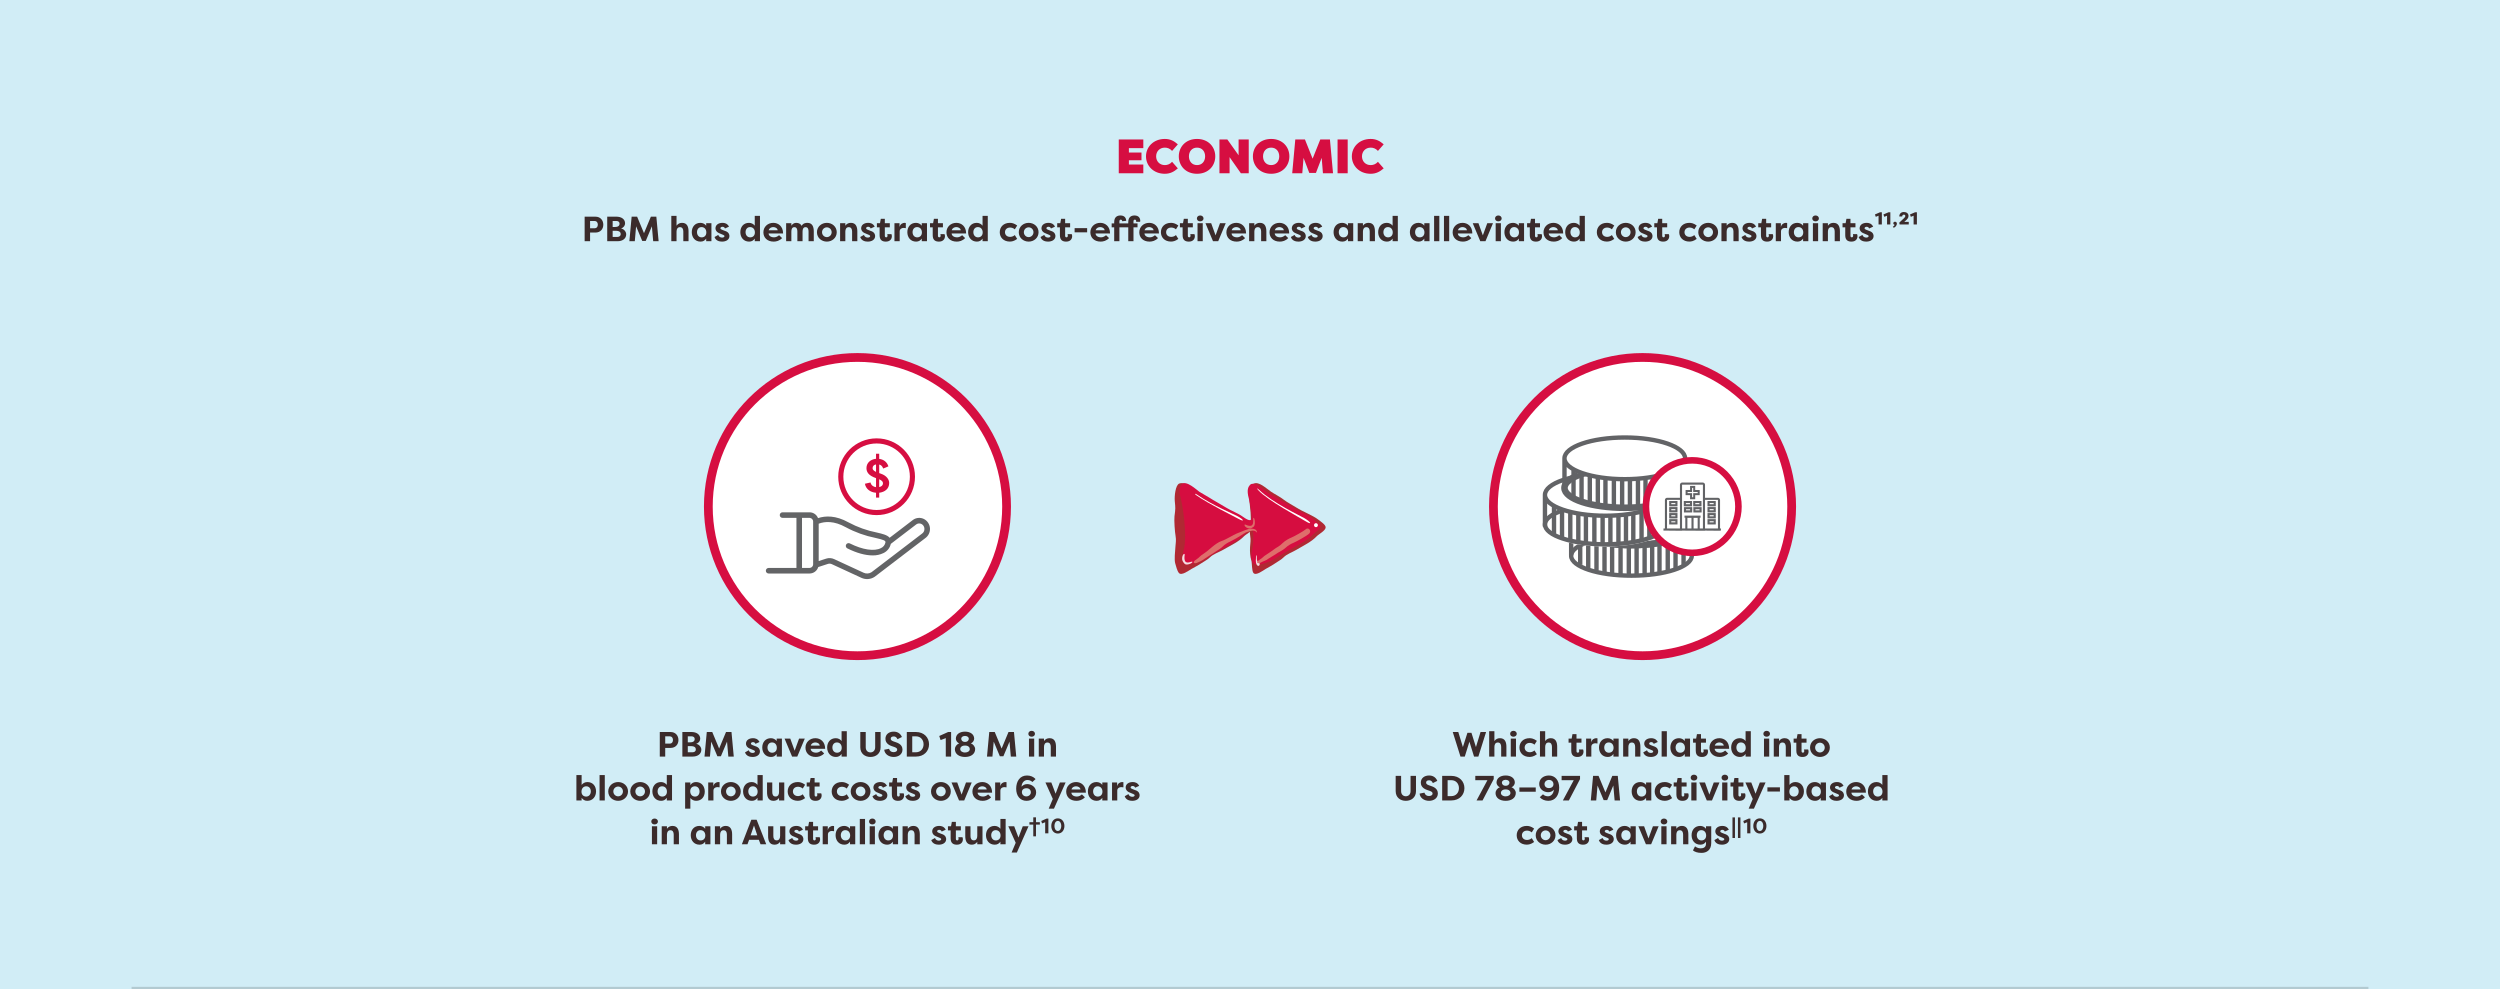 <svg width="1140" height="451" viewBox="0 0 1140 451" fill="none" xmlns="http://www.w3.org/2000/svg">
<rect width="1140" height="451" fill="#D1EDF6"/>
<path d="M521.353 79V75.04H514.775V73.082H520.517V69.562H514.775V67.56H521.353V63.6H510.155V79H521.353ZM522.575 71.3C522.575 75.59 525.985 79.242 531.155 79.242C533.707 79.242 535.445 78.208 537.095 76.778L534.477 73.786C533.443 74.952 532.211 75.282 531.155 75.282C528.779 75.282 527.195 73.522 527.195 71.3C527.195 69.078 528.779 67.318 531.155 67.318C532.211 67.318 533.443 67.648 534.477 68.814L537.095 65.822C535.445 64.348 533.707 63.358 531.155 63.358C525.985 63.358 522.575 67.01 522.575 71.3ZM545.845 79.242C551.037 79.242 554.161 75.59 554.161 71.3C554.161 67.01 551.037 63.358 545.845 63.358C540.653 63.358 537.529 67.01 537.529 71.3C537.529 75.59 540.653 79.242 545.845 79.242ZM545.845 75.282C543.469 75.282 542.149 73.456 542.149 71.3C542.149 69.122 543.469 67.318 545.845 67.318C548.221 67.318 549.541 69.122 549.541 71.3C549.541 73.456 548.221 75.282 545.845 75.282ZM565.835 79H569.421V63.6H564.801V70.816L559.675 63.6H556.067V79H560.687V71.652L565.835 79ZM579.64 79.242C584.832 79.242 587.956 75.59 587.956 71.3C587.956 67.01 584.832 63.358 579.64 63.358C574.448 63.358 571.324 67.01 571.324 71.3C571.324 75.59 574.448 79.242 579.64 79.242ZM579.64 75.282C577.264 75.282 575.944 73.456 575.944 71.3C575.944 69.122 577.264 67.318 579.64 67.318C582.016 67.318 583.336 69.122 583.336 71.3C583.336 73.456 582.016 75.282 579.64 75.282ZM600.07 78.846L602.688 71.982L603.26 79H607.858L606.45 63.6H602.05L598.552 72.356L595.054 63.6H590.654L589.246 79H593.844L594.416 71.982L597.034 78.846H600.07ZM614.548 63.6H609.928V79H614.548V63.6ZM616.441 71.3C616.441 75.59 619.851 79.242 625.021 79.242C627.573 79.242 629.311 78.208 630.961 76.778L628.343 73.786C627.309 74.952 626.077 75.282 625.021 75.282C622.645 75.282 621.061 73.522 621.061 71.3C621.061 69.078 622.645 67.318 625.021 67.318C626.077 67.318 627.309 67.648 628.343 68.814L630.961 65.822C629.311 64.348 627.573 63.358 625.021 63.358C619.851 63.358 616.441 67.01 616.441 71.3Z" fill="#D60E41"/>
<path d="M269.074 110H266.594V98.8H271.506C273.826 98.8 275.106 100.496 275.106 102.464C275.106 104.432 273.81 106.048 271.506 106.048H269.074V110ZM269.074 104.096H271.186C272.066 104.096 272.61 103.408 272.61 102.448C272.61 101.456 272.066 100.768 271.186 100.768H269.074V104.096ZM285.035 101.856C285.035 102.8 284.411 103.776 283.211 104.192C284.555 104.432 285.547 105.696 285.547 106.848C285.547 108.752 283.963 110 281.579 110H276.891V98.784L281.099 98.8C283.371 98.8 285.035 99.952 285.035 101.856ZM280.667 105.232H279.371V108.032H281.579C282.411 108.032 283.035 107.552 283.035 106.8C283.035 106.048 282.731 105.232 280.667 105.232ZM279.371 103.504H280.395C282.155 103.504 282.523 102.704 282.523 101.968C282.523 101.168 281.851 100.768 281.099 100.768H279.371V103.504ZM294.46 109.872H292.86L290.06 103.184L289.468 110H286.988L288.028 98.8H290.524L293.66 106.336L296.796 98.8H299.292L300.332 110H297.852L297.26 103.184L294.46 109.872ZM306.118 110V98.432H308.502V102.912C309.19 101.952 310.054 101.616 311.046 101.616C313.35 101.616 313.974 103.456 313.974 105.536V110H311.59V105.584C311.59 104.448 311.174 103.584 310.07 103.584C308.966 103.584 308.502 104.464 308.502 105.6V110H306.118ZM317.834 105.872C317.834 107.184 318.634 108.24 319.946 108.24C321.114 108.24 322.09 107.488 322.09 106C322.09 104.48 321.178 103.552 319.882 103.552C318.57 103.552 317.834 104.608 317.834 105.872ZM322.026 101.792H324.41V110H322.026V108.8C321.434 109.648 320.65 110.176 319.45 110.176C316.954 110.176 315.45 108.256 315.45 105.856C315.45 103.552 316.842 101.616 319.402 101.616C320.506 101.616 321.466 102.16 322.026 102.912V101.792ZM325.822 108.08L327.549 107.104C327.789 108.048 328.622 108.336 329.278 108.336C329.806 108.336 330.35 108.128 330.35 107.712C330.35 107.44 330.19 107.248 329.742 107.088L328.302 106.48C326.35 105.792 326.254 104.496 326.254 104.128C326.254 102.48 327.71 101.616 329.47 101.616C330.414 101.616 331.662 101.872 332.43 103.344L330.59 104.192C330.382 103.536 329.79 103.408 329.422 103.408C328.974 103.408 328.51 103.664 328.51 104.08C328.51 104.432 328.862 104.624 329.278 104.784L330.51 105.264C332.446 105.824 332.622 107.088 332.622 107.632C332.622 109.312 331.07 110.176 329.262 110.176C328.046 110.176 326.382 109.792 325.822 108.08ZM339.975 105.872C339.975 107.184 340.775 108.24 342.087 108.24C343.255 108.24 344.231 107.488 344.231 106C344.231 104.48 343.319 103.552 342.023 103.552C340.711 103.552 339.975 104.608 339.975 105.872ZM344.167 98.432H346.551V110H344.167V108.8C343.575 109.648 342.791 110.176 341.591 110.176C339.095 110.176 337.591 108.256 337.591 105.856C337.591 103.552 338.983 101.616 341.543 101.616C342.647 101.616 343.607 102.16 344.167 102.912V98.432ZM352.602 103.552C351.834 103.552 350.81 103.904 350.522 105.008H354.634C354.474 103.952 353.402 103.552 352.602 103.552ZM355.258 107.248L356.634 108.56C355.466 109.84 353.914 110.176 352.81 110.176C349.77 110.176 348.106 108.272 348.106 105.936C348.106 103.52 349.994 101.616 352.634 101.616C354.906 101.616 357.082 103.184 357.082 106.448H350.474C350.522 107.472 351.466 108.224 352.986 108.224C353.834 108.224 354.682 107.792 355.258 107.248ZM367.325 103.584C366.285 103.584 365.965 104.496 365.965 105.6V110H363.597V105.584C363.597 104.464 363.277 103.584 362.221 103.584C361.181 103.584 360.861 104.496 360.861 105.6V110H358.477V101.792H360.861V102.912C361.389 102.096 362.157 101.616 363.053 101.616C364.301 101.616 365.149 102.16 365.565 102.992C366.189 101.792 367.373 101.616 368.157 101.616C370.461 101.616 371.085 103.456 371.085 105.536V110H368.701V105.584C368.701 104.464 368.381 103.584 367.325 103.584ZM372.528 105.888C372.528 103.328 374.656 101.616 377.04 101.616C379.44 101.616 381.552 103.344 381.552 105.888C381.552 108.448 379.44 110.176 377.04 110.176C374.656 110.176 372.528 108.464 372.528 105.888ZM374.848 105.888C374.848 107.184 375.872 108.128 377.04 108.128C378.224 108.128 379.232 107.168 379.232 105.888C379.232 104.624 378.224 103.664 377.04 103.664C375.872 103.664 374.848 104.608 374.848 105.888ZM383.087 110V101.792H385.471V102.912C386.159 101.952 387.023 101.616 388.015 101.616C390.319 101.616 390.943 103.456 390.943 105.536V110H388.559V105.584C388.559 104.448 388.143 103.584 387.039 103.584C385.935 103.584 385.471 104.464 385.471 105.6V110H383.087ZM392.259 108.08L393.987 107.104C394.227 108.048 395.059 108.336 395.715 108.336C396.243 108.336 396.787 108.128 396.787 107.712C396.787 107.44 396.627 107.248 396.179 107.088L394.739 106.48C392.787 105.792 392.691 104.496 392.691 104.128C392.691 102.48 394.147 101.616 395.907 101.616C396.851 101.616 398.099 101.872 398.867 103.344L397.027 104.192C396.819 103.536 396.227 103.408 395.859 103.408C395.411 103.408 394.947 103.664 394.947 104.08C394.947 104.432 395.299 104.624 395.715 104.784L396.947 105.264C398.883 105.824 399.059 107.088 399.059 107.632C399.059 109.312 397.507 110.176 395.699 110.176C394.483 110.176 392.819 109.792 392.259 108.08ZM403.484 99.776V101.792H405.756V103.664H403.484V107.504C403.484 107.856 403.628 108.224 404.092 108.224C404.556 108.224 404.716 107.84 404.716 107.456C404.716 107.216 404.652 106.88 404.604 106.752H406.492C406.636 107.056 406.684 107.44 406.684 107.728C406.684 108.944 405.884 110.176 403.948 110.176C402.508 110.176 401.1 109.664 401.1 107.28V103.664H399.868V101.792H401.276L401.644 99.776H403.484ZM410.188 101.792V103.584C410.46 102.096 411.724 101.616 412.444 101.616C412.716 101.616 412.796 101.632 413.052 101.68V104.032C412.716 103.952 412.284 103.92 412.044 103.92C411.148 103.92 410.252 104.448 410.252 105.536V110H407.868V101.792H410.188ZM416.131 105.872C416.131 107.184 416.931 108.24 418.243 108.24C419.411 108.24 420.387 107.488 420.387 106C420.387 104.48 419.475 103.552 418.179 103.552C416.867 103.552 416.131 104.608 416.131 105.872ZM420.323 101.792H422.707V110H420.323V108.8C419.731 109.648 418.947 110.176 417.747 110.176C415.251 110.176 413.747 108.256 413.747 105.856C413.747 103.552 415.139 101.616 417.699 101.616C418.803 101.616 419.763 102.16 420.323 102.912V101.792ZM427.702 99.776V101.792H429.974V103.664H427.702V107.504C427.702 107.856 427.846 108.224 428.31 108.224C428.774 108.224 428.934 107.84 428.934 107.456C428.934 107.216 428.87 106.88 428.822 106.752H430.71C430.854 107.056 430.902 107.44 430.902 107.728C430.902 108.944 430.102 110.176 428.166 110.176C426.726 110.176 425.318 109.664 425.318 107.28V103.664H424.086V101.792H425.494L425.862 99.776H427.702ZM436.071 103.552C435.303 103.552 434.279 103.904 433.991 105.008H438.103C437.943 103.952 436.871 103.552 436.071 103.552ZM438.727 107.248L440.102 108.56C438.935 109.84 437.383 110.176 436.279 110.176C433.239 110.176 431.575 108.272 431.575 105.936C431.575 103.52 433.463 101.616 436.103 101.616C438.375 101.616 440.551 103.184 440.551 106.448H433.943C433.991 107.472 434.935 108.224 436.455 108.224C437.303 108.224 438.151 107.792 438.727 107.248ZM443.85 105.872C443.85 107.184 444.65 108.24 445.962 108.24C447.13 108.24 448.106 107.488 448.106 106C448.106 104.48 447.194 103.552 445.898 103.552C444.586 103.552 443.85 104.608 443.85 105.872ZM448.042 98.432H450.426V110H448.042V108.8C447.45 109.648 446.666 110.176 445.466 110.176C442.97 110.176 441.466 108.256 441.466 105.856C441.466 103.552 442.858 101.616 445.418 101.616C446.522 101.616 447.482 102.16 448.042 102.912V98.432ZM455.887 105.888C455.887 103.456 457.663 101.616 460.479 101.616C461.327 101.616 462.431 101.792 463.839 102.832L462.751 104.576C461.951 103.856 461.007 103.76 460.591 103.76C459.199 103.76 458.271 104.64 458.271 105.888C458.271 107.136 459.199 108.016 460.591 108.016C461.007 108.016 461.951 107.92 462.751 107.2L463.839 108.944C462.431 109.984 461.327 110.16 460.479 110.16C457.663 110.16 455.887 108.32 455.887 105.888ZM464.559 105.888C464.559 103.328 466.687 101.616 469.071 101.616C471.471 101.616 473.583 103.344 473.583 105.888C473.583 108.448 471.471 110.176 469.071 110.176C466.687 110.176 464.559 108.464 464.559 105.888ZM466.879 105.888C466.879 107.184 467.903 108.128 469.071 108.128C470.255 108.128 471.263 107.168 471.263 105.888C471.263 104.624 470.255 103.664 469.071 103.664C467.903 103.664 466.879 104.608 466.879 105.888ZM474.478 108.08L476.206 107.104C476.446 108.048 477.278 108.336 477.934 108.336C478.462 108.336 479.006 108.128 479.006 107.712C479.006 107.44 478.846 107.248 478.398 107.088L476.958 106.48C475.006 105.792 474.91 104.496 474.91 104.128C474.91 102.48 476.366 101.616 478.126 101.616C479.07 101.616 480.318 101.872 481.086 103.344L479.246 104.192C479.038 103.536 478.446 103.408 478.078 103.408C477.63 103.408 477.166 103.664 477.166 104.08C477.166 104.432 477.518 104.624 477.934 104.784L479.166 105.264C481.102 105.824 481.278 107.088 481.278 107.632C481.278 109.312 479.726 110.176 477.918 110.176C476.702 110.176 475.038 109.792 474.478 108.08ZM485.702 99.776V101.792H487.974V103.664H485.702V107.504C485.702 107.856 485.846 108.224 486.31 108.224C486.774 108.224 486.934 107.84 486.934 107.456C486.934 107.216 486.87 106.88 486.822 106.752H488.71C488.854 107.056 488.902 107.44 488.902 107.728C488.902 108.944 488.102 110.176 486.166 110.176C484.726 110.176 483.318 109.664 483.318 107.28V103.664H482.086V101.792H483.494L483.862 99.776H485.702ZM490.023 105.936V104.016H495.735V105.936H490.023ZM501.696 103.552C500.928 103.552 499.904 103.904 499.616 105.008H503.728C503.568 103.952 502.496 103.552 501.696 103.552ZM504.352 107.248L505.727 108.56C504.56 109.84 503.008 110.176 501.904 110.176C498.864 110.176 497.2 108.272 497.2 105.936C497.2 103.52 499.088 101.616 501.728 101.616C504 101.616 506.176 103.184 506.176 106.448H499.568C499.616 107.472 500.56 108.224 502.08 108.224C502.928 108.224 503.776 107.792 504.352 107.248ZM516.869 100.928V101.856H518.709V103.664H516.869V110H514.485V103.664H510.453V110H508.069V103.664H506.917V101.856H508.069V101.312C508.069 98.928 509.477 98.256 510.917 98.256C512.853 98.256 513.541 99.488 513.541 100.704L511.685 100.88C511.685 100.496 511.525 100.16 511.061 100.16C510.597 100.16 510.453 100.576 510.453 100.928V101.856H514.485V101.312C514.485 98.928 515.893 98.256 517.333 98.256C519.269 98.256 519.957 99.488 519.957 100.704C519.957 100.784 519.925 101.056 519.877 101.152H518.037C518.085 101.104 518.101 100.944 518.101 100.88C518.101 100.496 517.941 100.16 517.477 100.16C517.013 100.16 516.869 100.576 516.869 100.928ZM524.008 103.552C523.24 103.552 522.216 103.904 521.928 105.008H526.04C525.88 103.952 524.808 103.552 524.008 103.552ZM526.664 107.248L528.04 108.56C526.872 109.84 525.32 110.176 524.216 110.176C521.176 110.176 519.512 108.272 519.512 105.936C519.512 103.52 521.4 101.616 524.04 101.616C526.312 101.616 528.488 103.184 528.488 106.448H521.88C521.928 107.472 522.872 108.224 524.392 108.224C525.24 108.224 526.088 107.792 526.664 107.248ZM529.371 105.888C529.371 103.456 531.147 101.616 533.963 101.616C534.811 101.616 535.915 101.792 537.323 102.832L536.235 104.576C535.435 103.856 534.491 103.76 534.075 103.76C532.683 103.76 531.755 104.64 531.755 105.888C531.755 107.136 532.683 108.016 534.075 108.016C534.491 108.016 535.435 107.92 536.235 107.2L537.323 108.944C535.915 109.984 534.811 110.16 533.963 110.16C531.147 110.16 529.371 108.32 529.371 105.888ZM541.656 99.776V101.792H543.928V103.664H541.656V107.504C541.656 107.856 541.799 108.224 542.264 108.224C542.728 108.224 542.888 107.84 542.888 107.456C542.888 107.216 542.824 106.88 542.776 106.752H544.664C544.808 107.056 544.856 107.44 544.856 107.728C544.856 108.944 544.056 110.176 542.12 110.176C540.68 110.176 539.272 109.664 539.272 107.28V103.664H538.04V101.792H539.448L539.816 99.776H541.656ZM548.456 110H546.072V101.792H548.456V110ZM545.784 99.616C545.784 98.816 546.424 98.256 547.288 98.256C548.136 98.256 548.808 98.816 548.808 99.616C548.808 100.4 548.136 100.944 547.288 100.944C546.424 100.944 545.784 100.4 545.784 99.616ZM558.924 101.792L555.5 110H553.132L549.692 101.792H552.3L554.3 107.328L556.316 101.792H558.924ZM563.727 103.552C562.959 103.552 561.935 103.904 561.647 105.008H565.759C565.599 103.952 564.527 103.552 563.727 103.552ZM566.383 107.248L567.759 108.56C566.591 109.84 565.039 110.176 563.935 110.176C560.895 110.176 559.231 108.272 559.231 105.936C559.231 103.52 561.119 101.616 563.759 101.616C566.031 101.616 568.207 103.184 568.207 106.448H561.599C561.647 107.472 562.591 108.224 564.111 108.224C564.959 108.224 565.807 107.792 566.383 107.248ZM569.602 110V101.792H571.986V102.912C572.674 101.952 573.538 101.616 574.53 101.616C576.834 101.616 577.458 103.456 577.458 105.536V110H575.074V105.584C575.074 104.448 574.658 103.584 573.554 103.584C572.45 103.584 571.986 104.464 571.986 105.6V110H569.602ZM583.399 103.552C582.631 103.552 581.607 103.904 581.319 105.008H585.431C585.271 103.952 584.199 103.552 583.399 103.552ZM586.055 107.248L587.431 108.56C586.263 109.84 584.711 110.176 583.607 110.176C580.567 110.176 578.903 108.272 578.903 105.936C578.903 103.52 580.791 101.616 583.431 101.616C585.703 101.616 587.879 103.184 587.879 106.448H581.271C581.319 107.472 582.263 108.224 583.783 108.224C584.631 108.224 585.479 107.792 586.055 107.248ZM588.634 108.08L590.362 107.104C590.602 108.048 591.434 108.336 592.09 108.336C592.618 108.336 593.162 108.128 593.162 107.712C593.162 107.44 593.002 107.248 592.554 107.088L591.114 106.48C589.162 105.792 589.066 104.496 589.066 104.128C589.066 102.48 590.522 101.616 592.282 101.616C593.226 101.616 594.474 101.872 595.242 103.344L593.402 104.192C593.194 103.536 592.602 103.408 592.234 103.408C591.786 103.408 591.322 103.664 591.322 104.08C591.322 104.432 591.674 104.624 592.09 104.784L593.322 105.264C595.258 105.824 595.434 107.088 595.434 107.632C595.434 109.312 593.882 110.176 592.074 110.176C590.858 110.176 589.194 109.792 588.634 108.08ZM596.337 108.08L598.065 107.104C598.305 108.048 599.137 108.336 599.793 108.336C600.321 108.336 600.865 108.128 600.865 107.712C600.865 107.44 600.705 107.248 600.257 107.088L598.817 106.48C596.865 105.792 596.769 104.496 596.769 104.128C596.769 102.48 598.225 101.616 599.985 101.616C600.929 101.616 602.177 101.872 602.945 103.344L601.105 104.192C600.897 103.536 600.305 103.408 599.937 103.408C599.489 103.408 599.025 103.664 599.025 104.08C599.025 104.432 599.377 104.624 599.793 104.784L601.025 105.264C602.961 105.824 603.137 107.088 603.137 107.632C603.137 109.312 601.585 110.176 599.777 110.176C598.561 110.176 596.897 109.792 596.337 108.08ZM610.491 105.872C610.491 107.184 611.291 108.24 612.603 108.24C613.771 108.24 614.747 107.488 614.747 106C614.747 104.48 613.835 103.552 612.539 103.552C611.227 103.552 610.491 104.608 610.491 105.872ZM614.683 101.792H617.067V110H614.683V108.8C614.091 109.648 613.307 110.176 612.107 110.176C609.611 110.176 608.107 108.256 608.107 105.856C608.107 103.552 609.499 101.616 612.059 101.616C613.163 101.616 614.123 102.16 614.683 102.912V101.792ZM619.118 110V101.792H621.502V102.912C622.19 101.952 623.054 101.616 624.046 101.616C626.35 101.616 626.974 103.456 626.974 105.536V110H624.59V105.584C624.59 104.448 624.174 103.584 623.07 103.584C621.966 103.584 621.502 104.464 621.502 105.6V110H619.118ZM630.834 105.872C630.834 107.184 631.634 108.24 632.946 108.24C634.114 108.24 635.09 107.488 635.09 106C635.09 104.48 634.178 103.552 632.882 103.552C631.57 103.552 630.834 104.608 630.834 105.872ZM635.026 98.432H637.41V110H635.026V108.8C634.434 109.648 633.65 110.176 632.45 110.176C629.954 110.176 628.45 108.256 628.45 105.856C628.45 103.552 629.842 101.616 632.402 101.616C633.506 101.616 634.466 102.16 635.026 102.912V98.432ZM645.287 105.872C645.287 107.184 646.087 108.24 647.399 108.24C648.567 108.24 649.543 107.488 649.543 106C649.543 104.48 648.631 103.552 647.335 103.552C646.023 103.552 645.287 104.608 645.287 105.872ZM649.479 101.792H651.863V110H649.479V108.8C648.887 109.648 648.103 110.176 646.903 110.176C644.407 110.176 642.903 108.256 642.903 105.856C642.903 103.552 644.295 101.616 646.855 101.616C647.959 101.616 648.919 102.16 649.479 102.912V101.792ZM656.331 110H653.947V98.432H656.331V110ZM660.831 110H658.447V98.432H660.831V110ZM666.899 103.552C666.131 103.552 665.107 103.904 664.819 105.008H668.931C668.771 103.952 667.699 103.552 666.899 103.552ZM669.555 107.248L670.931 108.56C669.763 109.84 668.211 110.176 667.107 110.176C664.067 110.176 662.403 108.272 662.403 105.936C662.403 103.52 664.291 101.616 666.931 101.616C669.203 101.616 671.379 103.184 671.379 106.448H664.771C664.819 107.472 665.763 108.224 667.283 108.224C668.131 108.224 668.979 107.792 669.555 107.248ZM680.799 101.792L677.375 110H675.007L671.567 101.792H674.175L676.175 107.328L678.191 101.792H680.799ZM684.409 110H682.025V101.792H684.409V110ZM681.737 99.616C681.737 98.816 682.377 98.256 683.241 98.256C684.089 98.256 684.761 98.816 684.761 99.616C684.761 100.4 684.089 100.944 683.241 100.944C682.377 100.944 681.737 100.4 681.737 99.616ZM688.397 105.872C688.397 107.184 689.197 108.24 690.509 108.24C691.677 108.24 692.653 107.488 692.653 106C692.653 104.48 691.741 103.552 690.445 103.552C689.133 103.552 688.397 104.608 688.397 105.872ZM692.589 101.792H694.973V110H692.589V108.8C691.997 109.648 691.213 110.176 690.013 110.176C687.517 110.176 686.013 108.256 686.013 105.856C686.013 103.552 687.405 101.616 689.965 101.616C691.069 101.616 692.029 102.16 692.589 102.912V101.792ZM699.968 99.776V101.792H702.24V103.664H699.968V107.504C699.968 107.856 700.112 108.224 700.576 108.224C701.04 108.224 701.2 107.84 701.2 107.456C701.2 107.216 701.136 106.88 701.088 106.752H702.976C703.12 107.056 703.168 107.44 703.168 107.728C703.168 108.944 702.368 110.176 700.432 110.176C698.992 110.176 697.584 109.664 697.584 107.28V103.664H696.352V101.792H697.76L698.128 99.776H699.968ZM708.336 103.552C707.568 103.552 706.544 103.904 706.256 105.008H710.368C710.208 103.952 709.136 103.552 708.336 103.552ZM710.992 107.248L712.368 108.56C711.2 109.84 709.648 110.176 708.544 110.176C705.504 110.176 703.84 108.272 703.84 105.936C703.84 103.52 705.728 101.616 708.368 101.616C710.64 101.616 712.816 103.184 712.816 106.448H706.208C706.256 107.472 707.2 108.224 708.72 108.224C709.568 108.224 710.416 107.792 710.992 107.248ZM716.116 105.872C716.116 107.184 716.916 108.24 718.228 108.24C719.396 108.24 720.372 107.488 720.372 106C720.372 104.48 719.46 103.552 718.164 103.552C716.852 103.552 716.116 104.608 716.116 105.872ZM720.308 98.432H722.692V110H720.308V108.8C719.716 109.648 718.932 110.176 717.732 110.176C715.236 110.176 713.732 108.256 713.732 105.856C713.732 103.552 715.124 101.616 717.684 101.616C718.788 101.616 719.748 102.16 720.308 102.912V98.432ZM728.153 105.888C728.153 103.456 729.929 101.616 732.745 101.616C733.593 101.616 734.697 101.792 736.105 102.832L735.017 104.576C734.217 103.856 733.273 103.76 732.857 103.76C731.465 103.76 730.537 104.64 730.537 105.888C730.537 107.136 731.465 108.016 732.857 108.016C733.273 108.016 734.217 107.92 735.017 107.2L736.105 108.944C734.697 109.984 733.593 110.16 732.745 110.16C729.929 110.16 728.153 108.32 728.153 105.888ZM736.825 105.888C736.825 103.328 738.953 101.616 741.337 101.616C743.737 101.616 745.849 103.344 745.849 105.888C745.849 108.448 743.737 110.176 741.337 110.176C738.953 110.176 736.825 108.464 736.825 105.888ZM739.145 105.888C739.145 107.184 740.169 108.128 741.337 108.128C742.521 108.128 743.529 107.168 743.529 105.888C743.529 104.624 742.521 103.664 741.337 103.664C740.169 103.664 739.145 104.608 739.145 105.888ZM746.743 108.08L748.471 107.104C748.711 108.048 749.543 108.336 750.199 108.336C750.727 108.336 751.271 108.128 751.271 107.712C751.271 107.44 751.111 107.248 750.663 107.088L749.223 106.48C747.271 105.792 747.175 104.496 747.175 104.128C747.175 102.48 748.631 101.616 750.391 101.616C751.335 101.616 752.583 101.872 753.351 103.344L751.511 104.192C751.303 103.536 750.711 103.408 750.343 103.408C749.895 103.408 749.431 103.664 749.431 104.08C749.431 104.432 749.783 104.624 750.199 104.784L751.431 105.264C753.367 105.824 753.543 107.088 753.543 107.632C753.543 109.312 751.991 110.176 750.183 110.176C748.967 110.176 747.303 109.792 746.743 108.08ZM757.968 99.776V101.792H760.24V103.664H757.968V107.504C757.968 107.856 758.112 108.224 758.576 108.224C759.04 108.224 759.2 107.84 759.2 107.456C759.2 107.216 759.136 106.88 759.088 106.752H760.976C761.12 107.056 761.168 107.44 761.168 107.728C761.168 108.944 760.368 110.176 758.432 110.176C756.992 110.176 755.584 109.664 755.584 107.28V103.664H754.352V101.792H755.76L756.128 99.776H757.968ZM765.746 105.888C765.746 103.456 767.522 101.616 770.338 101.616C771.186 101.616 772.29 101.792 773.698 102.832L772.61 104.576C771.81 103.856 770.866 103.76 770.45 103.76C769.058 103.76 768.13 104.64 768.13 105.888C768.13 107.136 769.058 108.016 770.45 108.016C770.866 108.016 771.81 107.92 772.61 107.2L773.698 108.944C772.29 109.984 771.186 110.16 770.338 110.16C767.522 110.16 765.746 108.32 765.746 105.888ZM774.418 105.888C774.418 103.328 776.546 101.616 778.93 101.616C781.33 101.616 783.442 103.344 783.442 105.888C783.442 108.448 781.33 110.176 778.93 110.176C776.546 110.176 774.418 108.464 774.418 105.888ZM776.738 105.888C776.738 107.184 777.762 108.128 778.93 108.128C780.114 108.128 781.122 107.168 781.122 105.888C781.122 104.624 780.114 103.664 778.93 103.664C777.762 103.664 776.738 104.608 776.738 105.888ZM784.977 110V101.792H787.361V102.912C788.049 101.952 788.913 101.616 789.905 101.616C792.209 101.616 792.833 103.456 792.833 105.536V110H790.449V105.584C790.449 104.448 790.033 103.584 788.929 103.584C787.825 103.584 787.361 104.464 787.361 105.6V110H784.977ZM794.15 108.08L795.878 107.104C796.118 108.048 796.95 108.336 797.606 108.336C798.134 108.336 798.678 108.128 798.678 107.712C798.678 107.44 798.518 107.248 798.07 107.088L796.63 106.48C794.678 105.792 794.582 104.496 794.582 104.128C794.582 102.48 796.038 101.616 797.798 101.616C798.742 101.616 799.99 101.872 800.758 103.344L798.918 104.192C798.71 103.536 798.118 103.408 797.75 103.408C797.302 103.408 796.838 103.664 796.838 104.08C796.838 104.432 797.19 104.624 797.606 104.784L798.838 105.264C800.774 105.824 800.95 107.088 800.95 107.632C800.95 109.312 799.398 110.176 797.59 110.176C796.374 110.176 794.71 109.792 794.15 108.08ZM805.374 99.776V101.792H807.646V103.664H805.374V107.504C805.374 107.856 805.518 108.224 805.982 108.224C806.446 108.224 806.606 107.84 806.606 107.456C806.606 107.216 806.542 106.88 806.494 106.752H808.382C808.526 107.056 808.574 107.44 808.574 107.728C808.574 108.944 807.774 110.176 805.838 110.176C804.398 110.176 802.99 109.664 802.99 107.28V103.664H801.758V101.792H803.166L803.534 99.776H805.374ZM812.078 101.792V103.584C812.35 102.096 813.614 101.616 814.334 101.616C814.606 101.616 814.686 101.632 814.942 101.68V104.032C814.606 103.952 814.174 103.92 813.934 103.92C813.038 103.92 812.142 104.448 812.142 105.536V110H809.758V101.792H812.078ZM818.022 105.872C818.022 107.184 818.822 108.24 820.134 108.24C821.302 108.24 822.278 107.488 822.278 106C822.278 104.48 821.366 103.552 820.07 103.552C818.758 103.552 818.022 104.608 818.022 105.872ZM822.214 101.792H824.598V110H822.214V108.8C821.622 109.648 820.838 110.176 819.638 110.176C817.142 110.176 815.638 108.256 815.638 105.856C815.638 103.552 817.03 101.616 819.59 101.616C820.694 101.616 821.654 102.16 822.214 102.912V101.792ZM829.065 110H826.681V101.792H829.065V110ZM826.393 99.616C826.393 98.816 827.033 98.256 827.897 98.256C828.745 98.256 829.417 98.816 829.417 99.616C829.417 100.4 828.745 100.944 827.897 100.944C827.033 100.944 826.393 100.4 826.393 99.616ZM831.149 110V101.792H833.533V102.912C834.221 101.952 835.085 101.616 836.077 101.616C838.381 101.616 839.005 103.456 839.005 105.536V110H836.621V105.584C836.621 104.448 836.205 103.584 835.101 103.584C833.997 103.584 833.533 104.464 833.533 105.6V110H831.149ZM843.812 99.776V101.792H846.084V103.664H843.812V107.504C843.812 107.856 843.956 108.224 844.42 108.224C844.884 108.224 845.044 107.84 845.044 107.456C845.044 107.216 844.98 106.88 844.932 106.752H846.82C846.964 107.056 847.012 107.44 847.012 107.728C847.012 108.944 846.212 110.176 844.276 110.176C842.836 110.176 841.428 109.664 841.428 107.28V103.664H840.196V101.792H841.604L841.972 99.776H843.812ZM847.556 108.08L849.284 107.104C849.524 108.048 850.356 108.336 851.012 108.336C851.54 108.336 852.084 108.128 852.084 107.712C852.084 107.44 851.924 107.248 851.476 107.088L850.036 106.48C848.084 105.792 847.988 104.496 847.988 104.128C847.988 102.48 849.444 101.616 851.204 101.616C852.148 101.616 853.396 101.872 854.164 103.344L852.324 104.192C852.116 103.536 851.524 103.408 851.156 103.408C850.708 103.408 850.244 103.664 850.244 104.08C850.244 104.432 850.596 104.624 851.012 104.784L852.244 105.264C854.18 105.824 854.356 107.088 854.356 107.632C854.356 109.312 852.804 110.176 850.996 110.176C849.78 110.176 848.116 109.792 847.556 108.08ZM855.355 98.88L854.971 97.792L857.275 96.8H858.123V102.368H856.619V98.368L855.355 98.88ZM859.23 98.88L858.846 97.792L861.15 96.8H861.998V102.368H860.494V98.368L859.23 98.88ZM863.521 103.872L863.137 103.344C863.521 103.216 863.905 102.768 863.985 102.528C863.633 102.464 863.345 102.128 863.345 101.856C863.329 101.472 863.601 101.104 864.145 101.104C864.817 101.104 864.977 101.68 864.977 101.984C864.977 102.656 864.385 103.6 863.521 103.872ZM869.113 100.48L868.329 101.216C868.537 101.184 868.905 101.184 868.937 101.184H870.393V102.368H866.217L866.073 101.52L868.169 99.536C868.489 99.264 868.825 98.88 868.825 98.496C868.825 98.112 868.569 97.872 868.153 97.872C867.593 97.872 867.401 98.384 867.401 98.72L866.057 98.704C866.057 97.92 866.537 96.672 868.153 96.672C869.433 96.672 870.281 97.376 870.281 98.496C870.281 99.344 869.657 100.016 869.113 100.48ZM871.339 98.88L870.955 97.792L873.259 96.8H874.107V102.368H872.603V98.368L871.339 98.88Z" fill="#3B2B2B"/>
<circle cx="391" cy="231" r="68" fill="white" stroke="#D60E41" stroke-width="4"/>
<path d="M421.375 236.69C420.587 236.284 419.702 236.101 418.817 236.164C417.933 236.226 417.083 236.531 416.36 237.045L405.673 245.222C404.605 243.936 402.336 243.408 399.832 242.831L399.831 242.831C395.323 241.94 390.973 240.381 386.925 238.207C381.066 234.952 376.36 235.153 373.021 236.265C372.721 235.488 372.194 234.82 371.51 234.347C370.826 233.873 370.015 233.616 369.183 233.609H356.833C356.133 233.609 355.564 234.177 355.564 234.878C355.564 235.579 356.133 236.147 356.833 236.147H363.177V258.984H350.489C349.789 258.984 349.221 259.552 349.221 260.253C349.221 260.954 349.789 261.522 350.489 261.522H369.183C370.068 261.513 370.928 261.223 371.637 260.692C372.346 260.162 372.867 259.42 373.126 258.573L377.517 257.147C378.104 256.955 378.742 256.993 379.302 257.254L392.783 263.482C394.74 264.392 397.028 264.221 398.829 263.03C398.854 263.013 398.879 262.995 398.903 262.977L421.841 245.457H421.84C423.32 244.445 424.165 242.734 424.07 240.943C423.975 239.153 422.953 237.541 421.375 236.691L421.375 236.69ZM370.79 257.267C370.818 258.184 370.1 258.952 369.183 258.984H365.715V236.147H369.183C370.1 236.179 370.818 236.946 370.79 237.863V257.267ZM420.409 243.361C420.384 243.378 420.359 243.396 420.334 243.414L397.401 260.93H397.402C396.338 261.618 394.996 261.712 393.847 261.179L380.366 254.951C379.226 254.421 377.928 254.343 376.733 254.733L373.327 255.839V238.8C376.114 237.747 380.273 237.414 385.693 240.425C389.947 242.719 394.521 244.364 399.262 245.303C403.13 246.194 403.886 246.54 403.758 247.359C403.54 248.507 402.77 249.473 401.701 249.942C398.646 251.515 393.345 250.713 387.522 247.795C387.221 247.643 386.872 247.617 386.552 247.723C386.232 247.829 385.967 248.058 385.816 248.359C385.665 248.66 385.64 249.01 385.747 249.329C385.854 249.649 386.084 249.913 386.385 250.063C390.614 252.182 394.585 253.268 397.9 253.268C399.616 253.311 401.317 252.944 402.863 252.198C404.567 251.394 405.802 249.847 406.208 248.007L417.854 239.096C418.194 238.858 418.593 238.718 419.007 238.691C419.422 238.664 419.836 238.751 420.204 238.942C420.595 239.149 420.924 239.455 421.158 239.83C421.391 240.205 421.522 240.635 421.536 241.076C421.566 241.523 421.478 241.969 421.279 242.371C421.082 242.772 420.781 243.114 420.408 243.361L420.409 243.361Z" fill="#636466"/>
<path fill-rule="evenodd" clip-rule="evenodd" d="M399.736 232.556C408.113 232.556 414.903 225.765 414.903 217.389C414.903 209.013 408.113 202.222 399.736 202.222C391.36 202.222 384.57 209.013 384.57 217.389C384.57 225.765 391.36 232.556 399.736 232.556ZM399.736 234.889C409.401 234.889 417.236 227.054 417.236 217.389C417.236 207.724 409.401 199.889 399.736 199.889C390.071 199.889 382.236 207.724 382.236 217.389C382.236 227.054 390.071 234.889 399.736 234.889Z" fill="#D60E41"/>
<path d="M399.471 226.913H400.917V224.696C403.437 224.393 405.467 222.923 405.467 220.239C405.467 218.746 404.394 216.903 401.594 215.969L400.917 215.736V211.816C401.734 212.026 402.364 212.563 402.737 213.659L405.117 212.656C404.487 210.719 402.994 209.506 400.917 209.249V206.916H399.471V209.203C397.021 209.459 395.107 210.999 395.107 213.449C395.107 215.036 395.807 216.786 399.471 218.023V222.153C398.141 221.989 397.207 221.196 396.951 220.006C396.087 220.216 395.247 220.379 394.407 220.589C394.781 222.899 396.787 224.509 399.471 224.696V226.913ZM402.644 220.379C402.644 221.289 401.967 221.896 400.917 222.106V218.536C401.967 219.073 402.644 219.516 402.644 220.379ZM397.907 213.449C397.907 212.493 398.561 211.956 399.471 211.769V215.199C398.071 214.499 397.907 213.986 397.907 213.449Z" fill="#D60E41"/>
<path d="M303.339 345H300.859V333.8H305.771C308.091 333.8 309.371 335.496 309.371 337.464C309.371 339.432 308.075 341.048 305.771 341.048H303.339V345ZM303.339 339.096H305.451C306.331 339.096 306.875 338.408 306.875 337.448C306.875 336.456 306.331 335.768 305.451 335.768H303.339V339.096ZM319.3 336.856C319.3 337.8 318.676 338.776 317.476 339.192C318.82 339.432 319.812 340.696 319.812 341.848C319.812 343.752 318.228 345 315.844 345H311.156V333.784L315.364 333.8C317.636 333.8 319.3 334.952 319.3 336.856ZM314.932 340.232H313.636V343.032H315.844C316.676 343.032 317.3 342.552 317.3 341.8C317.3 341.048 316.996 340.232 314.932 340.232ZM313.636 338.504H314.66C316.42 338.504 316.788 337.704 316.788 336.968C316.788 336.168 316.116 335.768 315.364 335.768H313.636V338.504ZM328.726 344.872H327.126L324.326 338.184L323.734 345H321.254L322.294 333.8H324.79L327.926 341.336L331.062 333.8H333.558L334.598 345H332.118L331.526 338.184L328.726 344.872ZM339.728 343.08L341.456 342.104C341.696 343.048 342.528 343.336 343.184 343.336C343.712 343.336 344.256 343.128 344.256 342.712C344.256 342.44 344.096 342.248 343.648 342.088L342.208 341.48C340.256 340.792 340.16 339.496 340.16 339.128C340.16 337.48 341.616 336.616 343.376 336.616C344.32 336.616 345.568 336.872 346.336 338.344L344.496 339.192C344.288 338.536 343.696 338.408 343.328 338.408C342.88 338.408 342.416 338.664 342.416 339.08C342.416 339.432 342.768 339.624 343.184 339.784L344.416 340.264C346.352 340.824 346.528 342.088 346.528 342.632C346.528 344.312 344.976 345.176 343.168 345.176C341.952 345.176 340.288 344.792 339.728 343.08ZM349.975 340.872C349.975 342.184 350.775 343.24 352.087 343.24C353.255 343.24 354.231 342.488 354.231 341C354.231 339.48 353.319 338.552 352.023 338.552C350.711 338.552 349.975 339.608 349.975 340.872ZM354.167 336.792H356.551V345H354.167V343.8C353.575 344.648 352.791 345.176 351.591 345.176C349.095 345.176 347.591 343.256 347.591 340.856C347.591 338.552 348.983 336.616 351.543 336.616C352.647 336.616 353.607 337.16 354.167 337.912V336.792ZM366.986 336.792L363.562 345H361.194L357.754 336.792H360.362L362.362 342.328L364.378 336.792H366.986ZM371.789 338.552C371.021 338.552 369.997 338.904 369.709 340.008H373.821C373.661 338.952 372.589 338.552 371.789 338.552ZM374.445 342.248L375.821 343.56C374.653 344.84 373.101 345.176 371.997 345.176C368.957 345.176 367.293 343.272 367.293 340.936C367.293 338.52 369.181 336.616 371.821 336.616C374.093 336.616 376.269 338.184 376.269 341.448H369.661C369.709 342.472 370.653 343.224 372.173 343.224C373.021 343.224 373.869 342.792 374.445 342.248ZM379.569 340.872C379.569 342.184 380.369 343.24 381.681 343.24C382.849 343.24 383.825 342.488 383.825 341C383.825 339.48 382.913 338.552 381.617 338.552C380.305 338.552 379.569 339.608 379.569 340.872ZM383.761 333.432H386.145V345H383.761V343.8C383.169 344.648 382.385 345.176 381.185 345.176C378.689 345.176 377.185 343.256 377.185 340.856C377.185 338.552 378.577 336.616 381.137 336.616C382.241 336.616 383.201 337.16 383.761 337.912V333.432ZM399.078 333.8H401.558V340.76C401.558 343.64 399.43 345.176 396.918 345.176C394.406 345.176 392.294 343.64 392.294 340.76V333.8H394.774V340.76C394.774 342.312 395.766 343.096 396.918 343.096C398.07 343.096 399.078 342.312 399.078 340.76V333.8ZM403.198 341.88L405.406 341.448C405.694 342.44 406.398 342.984 407.438 342.984C408.318 342.984 409.118 342.664 409.118 341.832C409.118 341.4 408.878 341 407.822 340.632L406.606 340.216C404.126 339.368 403.758 337.816 403.758 336.888C403.758 334.872 405.342 333.624 407.534 333.624C409.262 333.624 410.606 334.456 411.278 336.072L409.262 337.08C408.782 335.944 407.998 335.816 407.534 335.816C406.766 335.816 406.174 336.12 406.174 336.856C406.174 337.144 406.254 337.672 407.374 338.056L408.558 338.472C411.07 339.256 411.518 340.76 411.534 341.784C411.534 344.136 409.486 345.176 407.518 345.176C405.374 345.176 403.422 343.96 403.198 341.88ZM421.148 339.4C421.148 337.4 419.82 335.768 417.692 335.768H415.98V343.032H417.692C419.82 343.032 421.148 341.4 421.148 339.4ZM423.644 339.4C423.644 342.488 421.356 345 417.692 345H413.5V333.8H417.692C421.356 333.8 423.644 336.312 423.644 339.4ZM428.908 337.48L428.3 335.608L432.348 333.8H433.708V345H431.276V336.584C430.539 336.904 429.5 337.224 428.908 337.48ZM440.03 338.312H440.062C441.278 338.312 441.774 337.512 441.774 336.856C441.774 336.168 441.118 335.592 440.046 335.592C438.974 335.592 438.318 336.168 438.318 336.856C438.318 337.512 438.814 338.312 440.03 338.312ZM440.11 339.976C438.574 339.928 437.87 340.76 437.87 341.576C437.87 342.44 438.718 343.144 440.046 343.144C441.374 343.144 442.222 342.44 442.222 341.576C442.222 340.776 441.566 339.976 440.11 339.976ZM440.046 345.176C437.342 345.176 435.422 343.832 435.422 341.576C435.422 340.584 436.222 339.368 437.406 339C436.494 338.664 435.87 337.672 435.87 336.856C435.87 334.856 437.598 333.624 440.046 333.624C442.494 333.624 444.222 334.856 444.222 336.856C444.222 337.672 443.598 338.664 442.686 339C443.87 339.368 444.67 340.584 444.67 341.576C444.67 343.832 442.75 345.176 440.046 345.176ZM457.538 344.872H455.938L453.138 338.184L452.546 345H450.066L451.106 333.8H453.602L456.738 341.336L459.874 333.8H462.37L463.41 345H460.93L460.338 338.184L457.538 344.872ZM471.596 345H469.212V336.792H471.596V345ZM468.924 334.616C468.924 333.816 469.564 333.256 470.428 333.256C471.276 333.256 471.948 333.816 471.948 334.616C471.948 335.4 471.276 335.944 470.428 335.944C469.564 335.944 468.924 335.4 468.924 334.616ZM473.68 345V336.792H476.064V337.912C476.752 336.952 477.616 336.616 478.608 336.616C480.912 336.616 481.536 338.456 481.536 340.536V345H479.152V340.584C479.152 339.448 478.736 338.584 477.632 338.584C476.528 338.584 476.064 339.464 476.064 340.6V345H473.68ZM271.797 360.856C271.797 363.256 270.293 365.176 267.797 365.176C266.597 365.176 265.812 364.648 265.221 363.8V365H262.837V353.432H265.221V357.912C265.781 357.16 266.741 356.616 267.845 356.616C270.405 356.616 271.797 358.552 271.797 360.856ZM269.413 360.872C269.413 359.608 268.677 358.552 267.365 358.552C266.069 358.552 265.157 359.48 265.157 361C265.157 362.488 266.133 363.24 267.301 363.24C268.613 363.24 269.413 362.184 269.413 360.872ZM275.784 365H273.4V353.432H275.784V365ZM277.356 360.888C277.356 358.328 279.484 356.616 281.868 356.616C284.268 356.616 286.38 358.344 286.38 360.888C286.38 363.448 284.268 365.176 281.868 365.176C279.484 365.176 277.356 363.464 277.356 360.888ZM279.676 360.888C279.676 362.184 280.7 363.128 281.868 363.128C283.052 363.128 284.06 362.168 284.06 360.888C284.06 359.624 283.052 358.664 281.868 358.664C280.7 358.664 279.676 359.608 279.676 360.888ZM287.403 360.888C287.403 358.328 289.531 356.616 291.915 356.616C294.315 356.616 296.427 358.344 296.427 360.888C296.427 363.448 294.315 365.176 291.915 365.176C289.531 365.176 287.403 363.464 287.403 360.888ZM289.723 360.888C289.723 362.184 290.747 363.128 291.915 363.128C293.099 363.128 294.107 362.168 294.107 360.888C294.107 359.624 293.099 358.664 291.915 358.664C290.747 358.664 289.723 359.608 289.723 360.888ZM299.866 360.872C299.866 362.184 300.666 363.24 301.978 363.24C303.146 363.24 304.122 362.488 304.122 361C304.122 359.48 303.21 358.552 301.914 358.552C300.602 358.552 299.866 359.608 299.866 360.872ZM304.058 353.432H306.442V365H304.058V363.8C303.466 364.648 302.682 365.176 301.482 365.176C298.986 365.176 297.482 363.256 297.482 360.856C297.482 358.552 298.874 356.616 301.434 356.616C302.538 356.616 303.498 357.16 304.058 357.912V353.432ZM318.991 360.92C318.991 359.608 318.191 358.552 316.879 358.552C315.711 358.552 314.735 359.304 314.735 360.792C314.735 362.312 315.647 363.24 316.943 363.24C318.255 363.24 318.991 362.184 318.991 360.92ZM314.799 368.744H312.415V356.792H314.799V357.992C315.391 357.144 316.175 356.616 317.375 356.616C319.871 356.616 321.375 358.536 321.375 360.936C321.375 363.24 319.983 365.176 317.423 365.176C316.319 365.176 315.359 364.632 314.799 363.88V368.744ZM325.266 356.792V358.584C325.538 357.096 326.802 356.616 327.522 356.616C327.794 356.616 327.874 356.632 328.13 356.68V359.032C327.794 358.952 327.362 358.92 327.122 358.92C326.226 358.92 325.33 359.448 325.33 360.536V365H322.946V356.792H325.266ZM328.762 360.888C328.762 358.328 330.89 356.616 333.274 356.616C335.674 356.616 337.786 358.344 337.786 360.888C337.786 363.448 335.674 365.176 333.274 365.176C330.89 365.176 328.762 363.464 328.762 360.888ZM331.082 360.888C331.082 362.184 332.106 363.128 333.274 363.128C334.458 363.128 335.466 362.168 335.466 360.888C335.466 359.624 334.458 358.664 333.274 358.664C332.106 358.664 331.082 359.608 331.082 360.888ZM341.225 360.872C341.225 362.184 342.025 363.24 343.337 363.24C344.505 363.24 345.481 362.488 345.481 361C345.481 359.48 344.569 358.552 343.273 358.552C341.961 358.552 341.225 359.608 341.225 360.872ZM345.417 353.432H347.801V365H345.417V363.8C344.825 364.648 344.041 365.176 342.841 365.176C340.345 365.176 338.841 363.256 338.841 360.856C338.841 358.552 340.233 356.616 342.793 356.616C343.897 356.616 344.857 357.16 345.417 357.912V353.432ZM357.628 356.792V365H355.244V363.88C354.556 364.84 353.692 365.176 352.7 365.176C350.396 365.176 349.772 363.336 349.772 361.256V356.792H352.156V361.208C352.156 362.344 352.572 363.208 353.676 363.208C354.78 363.208 355.244 362.328 355.244 361.192V356.792H357.628ZM359.184 360.888C359.184 358.456 360.96 356.616 363.776 356.616C364.624 356.616 365.728 356.792 367.136 357.832L366.048 359.576C365.248 358.856 364.304 358.76 363.888 358.76C362.496 358.76 361.568 359.64 361.568 360.888C361.568 362.136 362.496 363.016 363.888 363.016C364.304 363.016 365.248 362.92 366.048 362.2L367.136 363.944C365.728 364.984 364.624 365.16 363.776 365.16C360.96 365.16 359.184 363.32 359.184 360.888ZM371.468 354.776V356.792H373.74V358.664H371.468V362.504C371.468 362.856 371.612 363.224 372.076 363.224C372.54 363.224 372.7 362.84 372.7 362.456C372.7 362.216 372.636 361.88 372.588 361.752H374.476C374.62 362.056 374.668 362.44 374.668 362.728C374.668 363.944 373.868 365.176 371.932 365.176C370.492 365.176 369.084 364.664 369.084 362.28V358.664H367.852V356.792H369.26L369.628 354.776H371.468ZM379.246 360.888C379.246 358.456 381.022 356.616 383.838 356.616C384.686 356.616 385.79 356.792 387.198 357.832L386.11 359.576C385.31 358.856 384.366 358.76 383.95 358.76C382.558 358.76 381.63 359.64 381.63 360.888C381.63 362.136 382.558 363.016 383.95 363.016C384.366 363.016 385.31 362.92 386.11 362.2L387.198 363.944C385.79 364.984 384.686 365.16 383.838 365.16C381.022 365.16 379.246 363.32 379.246 360.888ZM387.918 360.888C387.918 358.328 390.046 356.616 392.43 356.616C394.83 356.616 396.942 358.344 396.942 360.888C396.942 363.448 394.83 365.176 392.43 365.176C390.046 365.176 387.918 363.464 387.918 360.888ZM390.238 360.888C390.238 362.184 391.262 363.128 392.43 363.128C393.614 363.128 394.622 362.168 394.622 360.888C394.622 359.624 393.614 358.664 392.43 358.664C391.262 358.664 390.238 359.608 390.238 360.888ZM397.837 363.08L399.565 362.104C399.805 363.048 400.637 363.336 401.293 363.336C401.821 363.336 402.365 363.128 402.365 362.712C402.365 362.44 402.205 362.248 401.757 362.088L400.317 361.48C398.365 360.792 398.269 359.496 398.269 359.128C398.269 357.48 399.725 356.616 401.485 356.616C402.429 356.616 403.677 356.872 404.445 358.344L402.605 359.192C402.397 358.536 401.805 358.408 401.437 358.408C400.989 358.408 400.525 358.664 400.525 359.08C400.525 359.432 400.877 359.624 401.293 359.784L402.525 360.264C404.461 360.824 404.637 362.088 404.637 362.632C404.637 364.312 403.085 365.176 401.277 365.176C400.061 365.176 398.397 364.792 397.837 363.08ZM409.062 354.776V356.792H411.334V358.664H409.062V362.504C409.062 362.856 409.206 363.224 409.67 363.224C410.134 363.224 410.294 362.84 410.294 362.456C410.294 362.216 410.23 361.88 410.182 361.752H412.07C412.214 362.056 412.262 362.44 412.262 362.728C412.262 363.944 411.462 365.176 409.526 365.176C408.086 365.176 406.678 364.664 406.678 362.28V358.664H405.446V356.792H406.854L407.222 354.776H409.062ZM412.806 363.08L414.534 362.104C414.774 363.048 415.606 363.336 416.262 363.336C416.79 363.336 417.334 363.128 417.334 362.712C417.334 362.44 417.174 362.248 416.726 362.088L415.286 361.48C413.334 360.792 413.238 359.496 413.238 359.128C413.238 357.48 414.694 356.616 416.454 356.616C417.398 356.616 418.646 356.872 419.414 358.344L417.574 359.192C417.366 358.536 416.774 358.408 416.406 358.408C415.958 358.408 415.494 358.664 415.494 359.08C415.494 359.432 415.846 359.624 416.262 359.784L417.494 360.264C419.43 360.824 419.606 362.088 419.606 362.632C419.606 364.312 418.054 365.176 416.246 365.176C415.03 365.176 413.366 364.792 412.806 363.08ZM424.543 360.888C424.543 358.328 426.671 356.616 429.055 356.616C431.455 356.616 433.567 358.344 433.567 360.888C433.567 363.448 431.455 365.176 429.055 365.176C426.671 365.176 424.543 363.464 424.543 360.888ZM426.863 360.888C426.863 362.184 427.887 363.128 429.055 363.128C430.239 363.128 431.247 362.168 431.247 360.888C431.247 359.624 430.239 358.664 429.055 358.664C427.887 358.664 426.863 359.608 426.863 360.888ZM443.111 356.792L439.687 365H437.319L433.879 356.792H436.487L438.487 362.328L440.503 356.792H443.111ZM447.914 358.552C447.146 358.552 446.122 358.904 445.834 360.008H449.946C449.786 358.952 448.714 358.552 447.914 358.552ZM450.57 362.248L451.946 363.56C450.778 364.84 449.226 365.176 448.122 365.176C445.082 365.176 443.418 363.272 443.418 360.936C443.418 358.52 445.306 356.616 447.946 356.616C450.218 356.616 452.394 358.184 452.394 361.448H445.786C445.834 362.472 446.778 363.224 448.298 363.224C449.146 363.224 449.994 362.792 450.57 362.248ZM456.11 356.792V358.584C456.382 357.096 457.646 356.616 458.366 356.616C458.638 356.616 458.718 356.632 458.974 356.68V359.032C458.638 358.952 458.206 358.92 457.966 358.92C457.07 358.92 456.174 359.448 456.174 360.536V365H453.79V356.792H456.11ZM468.416 355.688C467.328 355.688 465.952 356.632 465.824 358.664H465.888C466.4 358.056 467.328 357.544 468.368 357.544C470.384 357.544 472.48 358.92 472.48 361.32C472.48 363.544 470.688 365.176 468.064 365.176C465.184 365.176 463.376 362.92 463.376 359.656C463.376 356.312 465.039 353.624 468.32 353.624C469.872 353.624 471.328 354.216 472.224 355.272L470.767 356.6C470 355.784 468.96 355.688 468.416 355.688ZM468.048 359.432C466.608 359.432 465.968 360.312 465.968 361.208C465.968 362.168 466.688 363.16 468 363.16C469.12 363.16 470.064 362.36 470.064 361.304C470.064 360.2 469.296 359.432 468.048 359.432ZM481.347 361.928L483.299 356.792H485.923L480.611 368.744H478.211L480.083 364.312L476.707 356.792H479.395L481.347 361.928ZM490.68 358.552C489.912 358.552 488.888 358.904 488.6 360.008H492.712C492.552 358.952 491.48 358.552 490.68 358.552ZM493.336 362.248L494.712 363.56C493.544 364.84 491.992 365.176 490.888 365.176C487.848 365.176 486.184 363.272 486.184 360.936C486.184 358.52 488.072 356.616 490.712 356.616C492.984 356.616 495.16 358.184 495.16 361.448H488.552C488.6 362.472 489.544 363.224 491.064 363.224C491.912 363.224 492.76 362.792 493.336 362.248ZM498.459 360.872C498.459 362.184 499.259 363.24 500.571 363.24C501.739 363.24 502.715 362.488 502.715 361C502.715 359.48 501.803 358.552 500.507 358.552C499.195 358.552 498.459 359.608 498.459 360.872ZM502.651 356.792H505.035V365H502.651V363.8C502.059 364.648 501.275 365.176 500.075 365.176C497.579 365.176 496.075 363.256 496.075 360.856C496.075 358.552 497.467 356.616 500.027 356.616C501.131 356.616 502.091 357.16 502.651 357.912V356.792ZM509.407 356.792V358.584C509.679 357.096 510.943 356.616 511.663 356.616C511.935 356.616 512.015 356.632 512.271 356.68V359.032C511.935 358.952 511.503 358.92 511.263 358.92C510.367 358.92 509.471 359.448 509.471 360.536V365H507.087V356.792H509.407ZM512.868 363.08L514.596 362.104C514.836 363.048 515.668 363.336 516.324 363.336C516.852 363.336 517.396 363.128 517.396 362.712C517.396 362.44 517.236 362.248 516.788 362.088L515.348 361.48C513.396 360.792 513.3 359.496 513.3 359.128C513.3 357.48 514.756 356.616 516.516 356.616C517.46 356.616 518.708 356.872 519.476 358.344L517.636 359.192C517.428 358.536 516.836 358.408 516.468 358.408C516.02 358.408 515.556 358.664 515.556 359.08C515.556 359.432 515.908 359.624 516.324 359.784L517.556 360.264C519.492 360.824 519.668 362.088 519.668 362.632C519.668 364.312 518.116 365.176 516.308 365.176C515.092 365.176 513.428 364.792 512.868 363.08ZM299.66 385H297.276V376.792H299.66V385ZM296.988 374.616C296.988 373.816 297.628 373.256 298.492 373.256C299.34 373.256 300.012 373.816 300.012 374.616C300.012 375.4 299.34 375.944 298.492 375.944C297.628 375.944 296.988 375.4 296.988 374.616ZM301.744 385V376.792H304.128V377.912C304.816 376.952 305.68 376.616 306.672 376.616C308.976 376.616 309.6 378.456 309.6 380.536V385H307.216V380.584C307.216 379.448 306.8 378.584 305.696 378.584C304.592 378.584 304.128 379.464 304.128 380.6V385H301.744ZM317.367 380.872C317.367 382.184 318.167 383.24 319.479 383.24C320.647 383.24 321.623 382.488 321.623 381C321.623 379.48 320.711 378.552 319.415 378.552C318.103 378.552 317.367 379.608 317.367 380.872ZM321.559 376.792H323.943V385H321.559V383.8C320.967 384.648 320.183 385.176 318.983 385.176C316.487 385.176 314.983 383.256 314.983 380.856C314.983 378.552 316.375 376.616 318.935 376.616C320.039 376.616 320.999 377.16 321.559 377.912V376.792ZM325.994 385V376.792H328.378V377.912C329.066 376.952 329.93 376.616 330.922 376.616C333.226 376.616 333.85 378.456 333.85 380.536V385H331.466V380.584C331.466 379.448 331.05 378.584 329.946 378.584C328.842 378.584 328.378 379.464 328.378 380.6V385H325.994ZM340.845 385H338.285L342.605 373.8H345.021L349.405 385H346.813L346.013 382.904V382.936H341.613V382.904L340.845 385ZM343.821 376.424L342.285 380.904H345.309L343.821 376.424ZM358.113 376.792V385H355.729V383.88C355.041 384.84 354.177 385.176 353.185 385.176C350.881 385.176 350.257 383.336 350.257 381.256V376.792H352.641V381.208C352.641 382.344 353.057 383.208 354.161 383.208C355.265 383.208 355.729 382.328 355.729 381.192V376.792H358.113ZM359.541 383.08L361.269 382.104C361.509 383.048 362.341 383.336 362.997 383.336C363.525 383.336 364.069 383.128 364.069 382.712C364.069 382.44 363.909 382.248 363.461 382.088L362.021 381.48C360.069 380.792 359.973 379.496 359.973 379.128C359.973 377.48 361.429 376.616 363.189 376.616C364.133 376.616 365.381 376.872 366.149 378.344L364.309 379.192C364.101 378.536 363.509 378.408 363.141 378.408C362.693 378.408 362.229 378.664 362.229 379.08C362.229 379.432 362.581 379.624 362.997 379.784L364.229 380.264C366.165 380.824 366.341 382.088 366.341 382.632C366.341 384.312 364.789 385.176 362.981 385.176C361.765 385.176 360.101 384.792 359.541 383.08ZM370.766 374.776V376.792H373.038V378.664H370.766V382.504C370.766 382.856 370.91 383.224 371.374 383.224C371.838 383.224 371.998 382.84 371.998 382.456C371.998 382.216 371.934 381.88 371.886 381.752H373.774C373.918 382.056 373.966 382.44 373.966 382.728C373.966 383.944 373.166 385.176 371.23 385.176C369.79 385.176 368.382 384.664 368.382 382.28V378.664H367.15V376.792H368.558L368.926 374.776H370.766ZM377.47 376.792V378.584C377.742 377.096 379.006 376.616 379.726 376.616C379.998 376.616 380.078 376.632 380.334 376.68V379.032C379.998 378.952 379.566 378.92 379.326 378.92C378.43 378.92 377.534 379.448 377.534 380.536V385H375.15V376.792H377.47ZM383.413 380.872C383.413 382.184 384.213 383.24 385.525 383.24C386.693 383.24 387.669 382.488 387.669 381C387.669 379.48 386.757 378.552 385.461 378.552C384.149 378.552 383.413 379.608 383.413 380.872ZM387.605 376.792H389.989V385H387.605V383.8C387.013 384.648 386.229 385.176 385.029 385.176C382.533 385.176 381.029 383.256 381.029 380.856C381.029 378.552 382.421 376.616 384.981 376.616C386.085 376.616 387.045 377.16 387.605 377.912V376.792ZM394.457 385H392.073V373.432H394.457V385ZM398.957 385H396.573V376.792H398.957V385ZM396.285 374.616C396.285 373.816 396.925 373.256 397.789 373.256C398.637 373.256 399.309 373.816 399.309 374.616C399.309 375.4 398.637 375.944 397.789 375.944C396.925 375.944 396.285 375.4 396.285 374.616ZM402.945 380.872C402.945 382.184 403.745 383.24 405.057 383.24C406.225 383.24 407.201 382.488 407.201 381C407.201 379.48 406.289 378.552 404.993 378.552C403.681 378.552 402.945 379.608 402.945 380.872ZM407.137 376.792H409.521V385H407.137V383.8C406.545 384.648 405.761 385.176 404.561 385.176C402.065 385.176 400.561 383.256 400.561 380.856C400.561 378.552 401.953 376.616 404.513 376.616C405.617 376.616 406.577 377.16 407.137 377.912V376.792ZM411.572 385V376.792H413.956V377.912C414.644 376.952 415.508 376.616 416.5 376.616C418.804 376.616 419.428 378.456 419.428 380.536V385H417.044V380.584C417.044 379.448 416.628 378.584 415.524 378.584C414.42 378.584 413.956 379.464 413.956 380.6V385H411.572ZM424.651 383.08L426.379 382.104C426.619 383.048 427.451 383.336 428.107 383.336C428.635 383.336 429.179 383.128 429.179 382.712C429.179 382.44 429.019 382.248 428.571 382.088L427.131 381.48C425.179 380.792 425.083 379.496 425.083 379.128C425.083 377.48 426.539 376.616 428.299 376.616C429.243 376.616 430.491 376.872 431.259 378.344L429.419 379.192C429.211 378.536 428.619 378.408 428.251 378.408C427.803 378.408 427.339 378.664 427.339 379.08C427.339 379.432 427.691 379.624 428.107 379.784L429.339 380.264C431.275 380.824 431.451 382.088 431.451 382.632C431.451 384.312 429.899 385.176 428.091 385.176C426.875 385.176 425.211 384.792 424.651 383.08ZM435.875 374.776V376.792H438.147V378.664H435.875V382.504C435.875 382.856 436.019 383.224 436.483 383.224C436.947 383.224 437.107 382.84 437.107 382.456C437.107 382.216 437.043 381.88 436.995 381.752H438.883C439.027 382.056 439.075 382.44 439.075 382.728C439.075 383.944 438.275 385.176 436.339 385.176C434.899 385.176 433.491 384.664 433.491 382.28V378.664H432.259V376.792H433.667L434.035 374.776H435.875ZM448.019 376.792V385H445.635V383.88C444.947 384.84 444.083 385.176 443.091 385.176C440.787 385.176 440.163 383.336 440.163 381.256V376.792H442.547V381.208C442.547 382.344 442.963 383.208 444.067 383.208C445.171 383.208 445.635 382.328 445.635 381.192V376.792H448.019ZM451.992 380.872C451.992 382.184 452.792 383.24 454.104 383.24C455.272 383.24 456.248 382.488 456.248 381C456.248 379.48 455.336 378.552 454.04 378.552C452.728 378.552 451.992 379.608 451.992 380.872ZM456.184 373.432H458.568V385H456.184V383.8C455.592 384.648 454.808 385.176 453.608 385.176C451.112 385.176 449.608 383.256 449.608 380.856C449.608 378.552 451 376.616 453.56 376.616C454.664 376.616 455.624 377.16 456.184 377.912V373.432ZM464.426 381.928L466.378 376.792H469.002L463.69 388.744H461.29L463.162 384.312L459.786 376.792H462.474L464.426 381.928ZM472.409 376.016V381.373H471.171V376.016H469.414V374.931H471.171V372.694H472.409V374.931H474.176V376.016H472.409ZM475.18 375.488L474.816 374.365L477.244 373.28H478.06V380H476.601V374.95C476.16 375.142 475.536 375.334 475.18 375.488ZM485.377 376.64C485.377 378.55 484.225 380.096 482.372 380.096C480.51 380.096 479.387 378.55 479.387 376.64C479.387 374.72 480.51 373.174 482.372 373.174C484.225 373.174 485.377 374.72 485.377 376.64ZM483.947 376.64C483.947 375.363 483.342 374.336 482.372 374.336C481.403 374.336 480.817 375.363 480.817 376.64C480.817 377.907 481.403 378.934 482.372 378.934C483.342 378.934 483.947 377.907 483.947 376.64Z" fill="#3B2B2B"/>
<path fill-rule="evenodd" clip-rule="evenodd" d="M551.424 235.826C551.424 236.33 551.028 236.739 550.539 236.739C550.05 236.739 549.654 236.33 549.654 235.826C549.654 235.322 550.05 234.913 550.539 234.913C551.028 234.913 551.424 235.322 551.424 235.826Z" fill="white"/>
<path fill-rule="evenodd" clip-rule="evenodd" d="M571.698 220.513C570.035 221.229 569.547 226.314 569.748 228.482C570.068 231.94 570.668 235.555 570.221 239.121C570.001 240.885 569.775 242.658 570.102 244.444C570.448 246.335 570.124 247.624 570.021 249.509C569.911 251.518 570.04 253.716 570.608 255.565C570.98 256.774 570.76 260.251 571.561 261.264C572.699 262.701 575.942 260.148 577.157 259.435C578.695 258.533 580.172 257.789 581.613 256.779C582.738 255.992 584.29 255.201 585.29 254.177C586.827 252.604 589.299 251.834 591.156 250.717C594.442 248.74 598.011 247.103 600.339 244.61C601.333 243.545 604.5 241.982 604.5 240.468C604.5 239.268 602.311 237.871 601.187 236.985C598.623 234.965 593.849 233.227 591.156 231.448C589.753 230.521 586.78 228.989 585.445 227.899C583.882 226.623 581.155 225.289 579.529 224.169C577.223 222.582 574.112 219.474 571.698 220.513Z" fill="#B02933"/>
<path fill-rule="evenodd" clip-rule="evenodd" d="M537.708 220.513C535.996 221.229 535.494 226.314 535.7 228.482C536.03 231.941 536.027 231.842 535.568 235.408C535.341 237.172 535.729 242.658 536.065 244.444C536.422 246.335 536.088 247.624 535.982 249.509C535.869 251.519 535.36 255.212 535.945 257.061C536.328 258.27 536.743 260.251 537.568 261.264C538.739 262.701 542.077 260.148 543.327 259.435C544.911 258.533 546.431 257.788 547.915 256.778C549.072 255.991 550.67 255.201 551.7 254.177C553.282 252.604 555.826 251.834 557.738 250.717C561.121 248.74 564.794 247.103 567.191 244.609C568.215 243.544 571.474 241.981 571.474 240.468C571.474 239.268 569.221 237.87 568.064 236.985C565.424 234.965 560.51 233.227 557.738 231.448C556.294 230.521 553.233 228.989 551.859 227.899C550.25 226.623 547.443 225.289 545.769 224.169C543.395 222.582 540.192 219.473 537.708 220.513Z" fill="#B02933"/>
<path fill-rule="evenodd" clip-rule="evenodd" d="M602.034 239.651C601.602 238.948 601.015 238.474 600.305 238.19C599.697 237.178 598.528 236.375 597.585 235.751C595.887 234.629 592.171 233.001 590.452 231.914C588.12 230.439 584.649 228.609 582.331 227.099C581.102 226.298 579.215 225.345 577.984 224.542C577.02 223.912 571.794 218.921 569.943 221.191C569.341 221.928 568.293 223.154 569.506 227.496C569.777 228.466 570.332 230.993 570.828 235.545C571.04 237.491 569.98 238.041 566.497 235.453C564.864 234.239 561.083 232.703 559.365 231.616C557.032 230.141 553.562 228.311 551.244 226.801C550.015 226 548.128 225.047 546.897 224.243C545.933 223.614 540.707 218.622 538.856 220.892C538.254 221.63 537.206 222.855 538.419 227.197C538.987 229.23 541.719 243.832 539.688 251.238C539.203 253.009 539.046 256.529 539.98 257.036C541.022 257.602 544.098 257.344 549.256 255.064C550.268 254.617 550.58 254.364 551.668 253.531C553.437 252.176 555.765 251.177 557.663 250.054C561.022 248.068 564.669 246.423 567.049 243.918C567.515 243.427 568.62 242.781 569.429 241.92C570.134 241.168 571.343 241.466 571.434 242.244C571.707 244.578 571.341 249.472 570.775 251.536C570.29 253.307 570.705 255.975 571.38 256.728C572.057 257.48 574.327 258.286 580.234 255.392C581.488 254.778 581.47 254.571 582.755 253.829C584.687 252.716 586.852 251.475 588.75 250.353C592.109 248.366 595.756 246.722 598.136 244.216C599.152 243.146 602.81 240.915 602.034 239.651Z" fill="#D60D40"/>
<path fill-rule="evenodd" clip-rule="evenodd" d="M573.788 256.29C573.081 256.067 573.093 254.798 573.119 253.977C573.158 252.736 572.814 253.123 572.749 253.864C572.649 254.987 572.523 256.523 572.975 257.349C573.683 258.644 574.513 257.853 574.415 257.184C574.347 256.722 574.078 256.381 573.788 256.29Z" fill="#F2E0E3"/>
<path fill-rule="evenodd" clip-rule="evenodd" d="M574.695 256.651C574.173 256.868 573.628 256.89 573.377 256.679C573.07 256.424 573.313 255.921 573.919 255.558C574.797 255.03 575.711 254.325 576.635 253.463C576.635 253.463 578.263 252.33 579.205 251.75C579.724 251.43 580.625 250.772 580.781 250.645C581.378 250.147 582.093 249.725 582.913 249.237C583.784 248.721 584.289 248.202 584.789 247.717C586.052 246.49 587.887 245.509 589.075 245.041C590.097 244.638 594.758 242.022 595.356 241.408C595.81 240.884 596.565 240.863 597.048 241.355C597.531 241.847 597.55 242.676 597.096 243.199C596.166 244.272 590.79 247.133 589.895 247.486C588.636 247.982 587.194 248.874 586.39 249.655C585.684 250.34 584.661 250.948 583.672 251.535C582.967 251.954 582.469 252.144 582.017 252.521C581.756 252.738 581.08 253.114 580.194 253.66C579.591 254.031 578.432 254.732 578.432 254.732C577.138 255.78 576.167 255.799 575.027 256.484C574.919 256.549 574.808 256.605 574.695 256.651Z" fill="#DE6E6B"/>
<path fill-rule="evenodd" clip-rule="evenodd" d="M600.961 239.478C600.961 239.983 600.565 240.392 600.076 240.392C599.587 240.392 599.191 239.983 599.191 239.478C599.191 238.974 599.587 238.565 600.076 238.565C600.565 238.565 600.961 238.974 600.961 239.478Z" fill="white"/>
<path fill-rule="evenodd" clip-rule="evenodd" d="M574.198 223.414C580.451 229.362 592.853 235.138 594.67 236.207C598.158 238.259 598.228 239.453 595.47 237.758C592.713 236.063 577.966 228.139 573.913 223.668C572.673 222.3 573.389 222.645 574.198 223.414Z" fill="white"/>
<path fill-rule="evenodd" clip-rule="evenodd" d="M545.886 225.573C552.552 230.219 562.361 234.35 563.97 235.201C567.499 237.069 567.57 238.156 564.78 236.613C562.42 235.308 551.382 229.948 545.552 225.864C544.488 225.119 544.934 224.909 545.886 225.573Z" fill="white"/>
<path fill-rule="evenodd" clip-rule="evenodd" d="M570.413 241.002C569.576 240.922 564.831 242.919 563.8 243.349C562.603 243.848 558.751 246.189 557.039 246.709C554.583 247.453 550.881 251.07 550.357 251.412C549.408 252.03 547.766 253.239 547.766 253.239C546.834 254.158 545.912 254.91 545.026 255.473C544.415 255.861 544.17 256.397 544.479 256.67C544.733 256.894 545.282 256.871 545.809 256.64C545.923 256.59 548.273 255.711 549.578 254.592C549.578 254.592 550.747 253.845 551.355 253.448C552.249 252.866 554.152 251.629 554.863 251.182C555.861 250.555 556.892 249.907 557.604 249.176C558.416 248.343 559.869 247.392 561.139 246.863C561.836 246.572 565.216 244.692 567.159 243.322L567.25 243.331C568.103 242.616 568.859 242.569 569.914 242.234C570.429 242.07 571.134 241.896 571.689 241.985C572.297 242.082 572.855 242.4 573.243 242.924C573.077 241.468 572.244 241.177 570.413 241.002Z" fill="#DE6E6B"/>
<path fill-rule="evenodd" clip-rule="evenodd" d="M570.958 239.452C571.899 238.509 571.171 236.163 571.656 236.131C572.142 236.098 572.677 239.533 571.549 240.273C570.638 240.871 569.941 241.23 568.934 240.833C567.358 240.213 567.115 238.827 568.039 239.272C568.962 239.717 570.303 240.109 570.958 239.452Z" fill="#DE6E6B"/>
<path fill-rule="evenodd" clip-rule="evenodd" d="M540.715 256.245C541.748 257.031 543.612 255.733 543.752 256.24C543.892 256.748 541.039 258.085 540.139 257.055C539.413 256.224 538.943 255.566 539.056 254.409C539.233 252.6 540.377 252.032 540.203 253.11C540.029 254.189 539.997 255.698 540.715 256.245Z" fill="#F2E0E3"/>
<circle cx="749" cy="231" r="68" fill="white" stroke="#D60E41" stroke-width="4"/>
<g clip-path="url(#clip0_2944_8423)">
<path d="M771.45 253.449C771.45 258.449 759.137 262.5 743.95 262.5C728.763 262.5 716.445 258.449 716.445 253.449C716.445 248.449 728.758 244.398 743.945 244.398C759.132 244.398 771.45 248.449 771.45 253.449Z" fill="white" stroke="white" stroke-width="3"/>
<path d="M771.45 253.449C771.45 258.449 759.137 262.5 743.95 262.5C728.763 262.5 716.445 258.449 716.445 253.449C716.445 248.449 728.758 244.398 743.945 244.398C759.132 244.398 771.45 248.449 771.45 253.449Z" stroke="#626366" stroke-width="2"/>
<path d="M771.45 239.506C771.45 244.506 759.137 248.557 743.95 248.557C728.763 248.557 716.445 244.506 716.445 239.506C716.445 234.506 728.758 230.455 743.945 230.455C759.132 230.455 771.45 234.506 771.45 239.506Z" fill="white" stroke="#626366" stroke-width="3"/>
<path d="M771.45 239.506C771.45 244.506 759.137 248.557 743.95 248.557C728.763 248.557 716.445 244.506 716.445 239.506C716.445 234.506 728.758 230.455 743.945 230.455C759.132 230.455 771.45 234.506 771.45 239.506Z" stroke="#626366" stroke-width="3"/>
<path d="M720.572 243.614V257.557M716.445 238.506V253.245V238.506ZM771.45 238.906V252.847V238.906ZM767.701 243.614V257.557V243.614ZM764.045 245.184V259.127V245.184ZM760.492 246.274V260.217V246.274ZM756.726 246.878V260.821V246.878ZM753.39 247.806V261.744V247.806ZM749.945 247.806V261.744V247.806ZM746.289 248.199V262.142V248.199ZM742.738 248.199V262.142V248.199ZM738.972 248.199V262.142V248.199ZM735.126 247.806V261.744V247.806ZM731.655 247.36V261.306V247.36ZM727.996 246.274V260.217V246.274ZM724.231 245.184V259.127V245.184Z" stroke="#626366" stroke-width="2"/>
<path d="M759.505 239.159C759.505 244.159 747.192 248.21 732.005 248.21C716.818 248.21 704.5 244.159 704.5 239.159C704.5 234.159 716.813 230.108 732 230.108C747.187 230.108 759.505 234.159 759.505 239.159Z" fill="white" stroke="white" stroke-width="2"/>
<path d="M759.505 239.159C759.505 244.159 747.192 248.21 732.005 248.21C716.818 248.21 704.5 244.159 704.5 239.159C704.5 234.159 716.813 230.108 732 230.108C747.187 230.108 759.505 234.159 759.505 239.159Z" stroke="#626366" stroke-width="2"/>
<path d="M759.505 225.216C759.505 230.216 747.192 234.267 732.005 234.267C716.818 234.267 704.5 230.216 704.5 225.216C704.5 220.216 716.813 216.165 732 216.165C747.187 216.165 759.505 220.216 759.505 225.216Z" fill="white" stroke="white" stroke-width="3"/>
<path d="M708.627 230.681V244.355M759.505 225.671C759.505 230.921 747.192 235.177 732.005 235.177C716.818 235.177 704.5 230.921 704.5 225.671C704.5 220.421 716.813 216.165 732 216.165C747.187 216.165 759.505 220.421 759.505 225.671ZM704.5 225.671V240.126V225.671ZM759.505 226.062V239.736V226.062ZM755.756 230.681V244.355V230.681ZM752.098 232.22V245.894V232.22ZM748.547 233.294V246.963V233.294ZM744.781 233.882V247.556V233.882ZM741.445 234.787V248.461V234.787ZM738.005 234.787V248.461V234.787ZM734.344 235.178V248.852V235.178ZM730.793 235.178V248.852V235.178ZM727.027 235.178V248.852V235.178ZM723.181 234.787V248.461V234.787ZM719.71 234.355V248.029V234.355ZM716.051 233.289V246.963V233.289ZM712.285 232.22V245.894V232.22Z" stroke="#626366" stroke-width="2"/>
<path d="M768.407 222.494C768.407 227.494 756.094 231.545 740.907 231.545C725.72 231.545 713.402 227.494 713.402 222.494C713.402 217.494 725.715 213.443 740.902 213.443C756.089 213.443 768.407 217.494 768.407 222.494Z" fill="white" stroke="#626366" stroke-width="3"/>
<path d="M768.407 222.494C768.407 227.494 756.094 231.545 740.907 231.545C725.72 231.545 713.402 227.494 713.402 222.494C713.402 217.494 725.715 213.443 740.902 213.443C756.089 213.443 768.407 217.494 768.407 222.494Z" stroke="#626366" stroke-width="2"/>
<path d="M768.407 208.551C768.407 213.551 756.094 217.602 740.907 217.602C725.72 217.602 713.402 213.551 713.402 208.551C713.402 203.551 725.715 199.5 740.902 199.5C756.089 199.5 768.407 203.551 768.407 208.551Z" fill="white" stroke="white" stroke-width="3"/>
<path d="M717.529 214.016V227.69M768.407 209.006C768.407 214.256 756.094 218.512 740.907 218.512C725.72 218.512 713.402 214.256 713.402 209.006C713.402 203.756 725.715 199.5 740.902 199.5C756.089 199.5 768.407 203.756 768.407 209.006ZM713.402 209.006V223.461V209.006ZM768.407 209.397V223.071V209.397ZM764.659 214.016V227.69V214.016ZM761 215.555V229.229V215.555ZM757.449 216.629V230.298V216.629ZM753.683 217.217V230.891V217.217ZM750.347 218.122V231.796V218.122ZM746.907 218.122V231.796V218.122ZM743.246 218.512V232.187V218.512ZM739.695 218.512V232.187V218.512ZM735.929 218.512V232.187V218.512ZM732.083 218.122V231.796V218.122ZM728.612 217.69V231.364V217.69ZM724.953 216.624V230.298V216.624ZM721.188 215.555V229.229V215.555Z" stroke="#626366" stroke-width="2"/>
<path d="M792.729 231C792.729 236.594 790.507 241.958 786.551 245.914C782.596 249.869 777.232 252.091 771.638 252.091C766.044 252.091 760.68 249.869 756.725 245.913C752.77 241.958 750.548 236.594 750.548 231C750.548 225.407 752.77 220.042 756.725 216.087C760.68 212.132 766.044 209.909 771.638 209.909C777.232 209.909 782.596 212.131 786.551 216.087C790.507 220.042 792.729 225.406 792.729 231Z" fill="white"/>
<path d="M792.729 231C792.729 236.594 790.507 241.958 786.551 245.914C782.596 249.869 777.232 252.091 771.638 252.091C766.044 252.091 760.68 249.869 756.725 245.913C752.77 241.958 750.548 236.594 750.548 231C750.548 225.407 752.77 220.042 756.725 216.087C760.68 212.132 766.044 209.909 771.638 209.909C777.232 209.909 782.596 212.131 786.551 216.087C790.507 220.042 792.729 225.406 792.729 231V231Z" stroke="#D60E41" stroke-width="3"/>
<path d="M777.012 241.543V221.058C777.011 220.916 776.954 220.78 776.854 220.68C776.753 220.58 776.617 220.524 776.475 220.524H767.075C766.933 220.524 766.797 220.58 766.696 220.68C766.595 220.78 766.539 220.916 766.538 221.058V241.476L777.012 241.543ZM783.863 241.543V227.997C783.862 227.855 783.805 227.72 783.704 227.62C783.604 227.52 783.468 227.464 783.326 227.464H777.549C777.407 227.464 777.271 227.52 777.171 227.62C777.07 227.72 777.013 227.855 777.012 227.997V241.476L783.863 241.543ZM766.534 241.543V227.997C766.533 227.855 766.476 227.719 766.375 227.62C766.274 227.52 766.138 227.464 765.996 227.464H760.22C760.078 227.464 759.942 227.52 759.841 227.62C759.74 227.719 759.683 227.855 759.682 227.997V241.476L766.534 241.543ZM771.101 230.4H768.28V228.932H771.101V230.4ZM775.401 230.4H772.579V228.932H775.4L775.401 230.4ZM771.169 233.2H768.347V231.734H771.168L771.169 233.2ZM775.469 233.2H772.646V231.734H775.467L775.469 233.2ZM771.79 241.476H768.969V235.671H771.79V241.476ZM774.611 241.476H771.79V235.671H774.612L774.611 241.476ZM768.129 235.604H775.45H768.129ZM758.541 241.476H784.741H758.541ZM764.451 230.4H761.63V228.932H764.451V230.4ZM764.451 233.158H761.63V231.69H764.451V233.158ZM764.451 235.916H761.63V234.448H764.451V235.916ZM764.451 238.674H761.63V237.206H764.451V238.674ZM781.912 230.4H779.094V228.932H781.912V230.4ZM781.912 233.158H779.094V231.69H781.912V233.158ZM781.912 235.916H779.094V234.448H781.912V235.916ZM781.912 238.674H779.094V237.206H781.912V238.674Z" stroke="#626366" stroke-width="0.963"/>
<path d="M774.608 223.893H772.562V222.03H771.13V223.893H769.085V225.335H771.13V227.198H772.562V225.335H774.608V223.893Z" stroke="#626366" stroke-width="0.914"/>
</g>
<path d="M670.982 334.168L673.03 340.664L675.126 333.8H677.654L674.134 345H672.166L670.054 338.216L667.942 345H665.974L662.454 333.8H664.982L667.078 340.664L669.142 334.168H670.982ZM679.063 345V333.432H681.447V337.912C682.135 336.952 682.999 336.616 683.991 336.616C686.295 336.616 686.919 338.456 686.919 340.536V345H684.535V340.584C684.535 339.448 684.119 338.584 683.015 338.584C681.911 338.584 681.447 339.464 681.447 340.6V345H679.063ZM691.292 345H688.908V336.792H691.292V345ZM688.62 334.616C688.62 333.816 689.26 333.256 690.124 333.256C690.972 333.256 691.644 333.816 691.644 334.616C691.644 335.4 690.972 335.944 690.124 335.944C689.26 335.944 688.62 335.4 688.62 334.616ZM692.864 340.888C692.864 338.456 694.64 336.616 697.456 336.616C698.304 336.616 699.408 336.792 700.816 337.832L699.728 339.576C698.928 338.856 697.984 338.76 697.568 338.76C696.176 338.76 695.248 339.64 695.248 340.888C695.248 342.136 696.176 343.016 697.568 343.016C697.984 343.016 698.928 342.92 699.728 342.2L700.816 343.944C699.408 344.984 698.304 345.16 697.456 345.16C694.64 345.16 692.864 343.32 692.864 340.888ZM702.22 345V333.432H704.604V337.912C705.292 336.952 706.156 336.616 707.148 336.616C709.452 336.616 710.076 338.456 710.076 340.536V345H707.692V340.584C707.692 339.448 707.276 338.584 706.172 338.584C705.068 338.584 704.604 339.464 704.604 340.6V345H702.22ZM718.882 334.776V336.792H721.154V338.664H718.882V342.504C718.882 342.856 719.026 343.224 719.49 343.224C719.954 343.224 720.114 342.84 720.114 342.456C720.114 342.216 720.05 341.88 720.002 341.752H721.89C722.034 342.056 722.082 342.44 722.082 342.728C722.082 343.944 721.282 345.176 719.346 345.176C717.906 345.176 716.498 344.664 716.498 342.28V338.664H715.266V336.792H716.674L717.042 334.776H718.882ZM725.586 336.792V338.584C725.858 337.096 727.122 336.616 727.842 336.616C728.114 336.616 728.194 336.632 728.45 336.68V339.032C728.114 338.952 727.682 338.92 727.442 338.92C726.546 338.92 725.65 339.448 725.65 340.536V345H723.266V336.792H725.586ZM731.53 340.872C731.53 342.184 732.33 343.24 733.642 343.24C734.81 343.24 735.786 342.488 735.786 341C735.786 339.48 734.874 338.552 733.578 338.552C732.266 338.552 731.53 339.608 731.53 340.872ZM735.722 336.792H738.106V345H735.722V343.8C735.13 344.648 734.346 345.176 733.146 345.176C730.65 345.176 729.146 343.256 729.146 340.856C729.146 338.552 730.538 336.616 733.098 336.616C734.202 336.616 735.162 337.16 735.722 337.912V336.792ZM740.157 345V336.792H742.541V337.912C743.229 336.952 744.093 336.616 745.085 336.616C747.389 336.616 748.013 338.456 748.013 340.536V345H745.629V340.584C745.629 339.448 745.213 338.584 744.109 338.584C743.005 338.584 742.541 339.464 742.541 340.6V345H740.157ZM749.329 343.08L751.057 342.104C751.297 343.048 752.129 343.336 752.785 343.336C753.313 343.336 753.857 343.128 753.857 342.712C753.857 342.44 753.697 342.248 753.249 342.088L751.809 341.48C749.857 340.792 749.761 339.496 749.761 339.128C749.761 337.48 751.217 336.616 752.977 336.616C753.921 336.616 755.169 336.872 755.937 338.344L754.097 339.192C753.889 338.536 753.297 338.408 752.929 338.408C752.481 338.408 752.017 338.664 752.017 339.08C752.017 339.432 752.369 339.624 752.785 339.784L754.017 340.264C755.953 340.824 756.129 342.088 756.129 342.632C756.129 344.312 754.577 345.176 752.769 345.176C751.553 345.176 749.889 344.792 749.329 343.08ZM760.088 345H757.704V333.432H760.088V345ZM764.076 340.872C764.076 342.184 764.876 343.24 766.188 343.24C767.356 343.24 768.332 342.488 768.332 341C768.332 339.48 767.42 338.552 766.124 338.552C764.812 338.552 764.076 339.608 764.076 340.872ZM768.268 336.792H770.652V345H768.268V343.8C767.676 344.648 766.892 345.176 765.692 345.176C763.196 345.176 761.692 343.256 761.692 340.856C761.692 338.552 763.084 336.616 765.644 336.616C766.748 336.616 767.708 337.16 768.268 337.912V336.792ZM775.648 334.776V336.792H777.92V338.664H775.648V342.504C775.648 342.856 775.792 343.224 776.256 343.224C776.72 343.224 776.88 342.84 776.88 342.456C776.88 342.216 776.816 341.88 776.768 341.752H778.656C778.8 342.056 778.848 342.44 778.848 342.728C778.848 343.944 778.048 345.176 776.112 345.176C774.672 345.176 773.264 344.664 773.264 342.28V338.664H772.032V336.792H773.44L773.808 334.776H775.648ZM784.016 338.552C783.248 338.552 782.224 338.904 781.936 340.008H786.048C785.888 338.952 784.816 338.552 784.016 338.552ZM786.672 342.248L788.048 343.56C786.88 344.84 785.328 345.176 784.224 345.176C781.184 345.176 779.52 343.272 779.52 340.936C779.52 338.52 781.408 336.616 784.048 336.616C786.32 336.616 788.496 338.184 788.496 341.448H781.888C781.936 342.472 782.88 343.224 784.4 343.224C785.248 343.224 786.096 342.792 786.672 342.248ZM791.795 340.872C791.795 342.184 792.595 343.24 793.907 343.24C795.075 343.24 796.051 342.488 796.051 341C796.051 339.48 795.139 338.552 793.843 338.552C792.531 338.552 791.795 339.608 791.795 340.872ZM795.987 333.432H798.371V345H795.987V343.8C795.395 344.648 794.611 345.176 793.411 345.176C790.915 345.176 789.411 343.256 789.411 340.856C789.411 338.552 790.803 336.616 793.363 336.616C794.467 336.616 795.427 337.16 795.987 337.912V333.432ZM806.76 345H804.376V336.792H806.76V345ZM804.088 334.616C804.088 333.816 804.728 333.256 805.592 333.256C806.44 333.256 807.112 333.816 807.112 334.616C807.112 335.4 806.44 335.944 805.592 335.944C804.728 335.944 804.088 335.4 804.088 334.616ZM808.844 345V336.792H811.228V337.912C811.916 336.952 812.78 336.616 813.772 336.616C816.076 336.616 816.7 338.456 816.7 340.536V345H814.316V340.584C814.316 339.448 813.9 338.584 812.796 338.584C811.692 338.584 811.228 339.464 811.228 340.6V345H808.844ZM821.507 334.776V336.792H823.779V338.664H821.507V342.504C821.507 342.856 821.651 343.224 822.115 343.224C822.579 343.224 822.739 342.84 822.739 342.456C822.739 342.216 822.675 341.88 822.627 341.752H824.515C824.659 342.056 824.707 342.44 824.707 342.728C824.707 343.944 823.907 345.176 821.971 345.176C820.531 345.176 819.123 344.664 819.123 342.28V338.664H817.891V336.792H819.299L819.667 334.776H821.507ZM825.379 340.888C825.379 338.328 827.507 336.616 829.891 336.616C832.291 336.616 834.403 338.344 834.403 340.888C834.403 343.448 832.291 345.176 829.891 345.176C827.507 345.176 825.379 343.464 825.379 340.888ZM827.699 340.888C827.699 342.184 828.723 343.128 829.891 343.128C831.075 343.128 832.083 342.168 832.083 340.888C832.083 339.624 831.075 338.664 829.891 338.664C828.723 338.664 827.699 339.608 827.699 340.888ZM643.211 353.8H645.691V360.76C645.691 363.64 643.563 365.176 641.051 365.176C638.539 365.176 636.427 363.64 636.427 360.76V353.8H638.907V360.76C638.907 362.312 639.899 363.096 641.051 363.096C642.203 363.096 643.211 362.312 643.211 360.76V353.8ZM647.331 361.88L649.539 361.448C649.827 362.44 650.531 362.984 651.571 362.984C652.451 362.984 653.251 362.664 653.251 361.832C653.251 361.4 653.011 361 651.955 360.632L650.739 360.216C648.259 359.368 647.891 357.816 647.891 356.888C647.891 354.872 649.475 353.624 651.667 353.624C653.395 353.624 654.739 354.456 655.411 356.072L653.395 357.08C652.915 355.944 652.131 355.816 651.667 355.816C650.899 355.816 650.307 356.12 650.307 356.856C650.307 357.144 650.387 357.672 651.507 358.056L652.691 358.472C655.203 359.256 655.651 360.76 655.667 361.784C655.667 364.136 653.619 365.176 651.651 365.176C649.507 365.176 647.555 363.96 647.331 361.88ZM665.281 359.4C665.281 357.4 663.953 355.768 661.825 355.768H660.113V363.032H661.825C663.953 363.032 665.281 361.4 665.281 359.4ZM667.777 359.4C667.777 362.488 665.489 365 661.825 365H657.633V353.8H661.825C665.489 353.8 667.777 356.312 667.777 359.4ZM672.736 355.768V353.8H681.136V355.272L676.048 365H673.312L678.272 355.768H672.736ZM686.569 358.312H686.601C687.817 358.312 688.313 357.512 688.313 356.856C688.313 356.168 687.657 355.592 686.585 355.592C685.513 355.592 684.857 356.168 684.857 356.856C684.857 357.512 685.353 358.312 686.569 358.312ZM686.649 359.976C685.113 359.928 684.409 360.76 684.409 361.576C684.409 362.44 685.257 363.144 686.585 363.144C687.913 363.144 688.761 362.44 688.761 361.576C688.761 360.776 688.105 359.976 686.649 359.976ZM686.585 365.176C683.881 365.176 681.961 363.832 681.961 361.576C681.961 360.584 682.761 359.368 683.945 359C683.033 358.664 682.409 357.672 682.409 356.856C682.409 354.856 684.137 353.624 686.585 353.624C689.033 353.624 690.761 354.856 690.761 356.856C690.761 357.672 690.137 358.664 689.225 359C690.409 359.368 691.209 360.584 691.209 361.576C691.209 363.832 689.289 365.176 686.585 365.176ZM692.843 361.016V359.096H700.299V361.016H692.843ZM705.946 363.112C707.034 363.112 708.41 362.168 708.538 360.136H708.474C708.058 360.776 707.034 361.256 705.994 361.256C703.978 361.256 701.882 359.88 701.882 357.48C701.882 355.256 703.674 353.624 706.298 353.624C709.178 353.624 710.986 355.88 710.986 359.144C710.986 362.488 709.322 365.176 706.042 365.176C704.49 365.176 703.034 364.584 702.138 363.528L703.594 362.2C704.362 363.016 705.402 363.112 705.946 363.112ZM706.314 359.368C707.754 359.368 708.394 358.488 708.394 357.592C708.394 356.632 707.674 355.64 706.362 355.64C705.242 355.64 704.298 356.44 704.298 357.496C704.298 358.6 705.066 359.368 706.314 359.368ZM712.096 355.768V353.8H720.496V355.272L715.408 365H712.672L717.632 355.768H712.096ZM732.874 364.872H731.274L728.474 358.184L727.882 365H725.402L726.442 353.8H728.938L732.074 361.336L735.21 353.8H737.706L738.746 365H736.266L735.674 358.184L732.874 364.872ZM746.42 360.872C746.42 362.184 747.22 363.24 748.532 363.24C749.7 363.24 750.676 362.488 750.676 361C750.676 359.48 749.764 358.552 748.468 358.552C747.156 358.552 746.42 359.608 746.42 360.872ZM750.612 356.792H752.996V365H750.612V363.8C750.02 364.648 749.236 365.176 748.036 365.176C745.54 365.176 744.036 363.256 744.036 360.856C744.036 358.552 745.428 356.616 747.988 356.616C749.092 356.616 750.052 357.16 750.612 357.912V356.792ZM754.535 360.888C754.535 358.456 756.311 356.616 759.127 356.616C759.975 356.616 761.079 356.792 762.487 357.832L761.399 359.576C760.599 358.856 759.655 358.76 759.239 358.76C757.847 358.76 756.919 359.64 756.919 360.888C756.919 362.136 757.847 363.016 759.239 363.016C759.655 363.016 760.599 362.92 761.399 362.2L762.487 363.944C761.079 364.984 759.975 365.16 759.127 365.16C756.311 365.16 754.535 363.32 754.535 360.888ZM766.82 354.776V356.792H769.092V358.664H766.82V362.504C766.82 362.856 766.964 363.224 767.428 363.224C767.892 363.224 768.052 362.84 768.052 362.456C768.052 362.216 767.988 361.88 767.94 361.752H769.828C769.972 362.056 770.02 362.44 770.02 362.728C770.02 363.944 769.22 365.176 767.284 365.176C765.844 365.176 764.436 364.664 764.436 362.28V358.664H763.204V356.792H764.612L764.98 354.776H766.82ZM773.62 365H771.236V356.792H773.62V365ZM770.948 354.616C770.948 353.816 771.588 353.256 772.452 353.256C773.3 353.256 773.972 353.816 773.972 354.616C773.972 355.4 773.3 355.944 772.452 355.944C771.588 355.944 770.948 355.4 770.948 354.616ZM784.088 356.792L780.664 365H778.296L774.856 356.792H777.464L779.464 362.328L781.48 356.792H784.088ZM787.698 365H785.314V356.792H787.698V365ZM785.026 354.616C785.026 353.816 785.666 353.256 786.53 353.256C787.378 353.256 788.05 353.816 788.05 354.616C788.05 355.4 787.378 355.944 786.53 355.944C785.666 355.944 785.026 355.4 785.026 354.616ZM792.726 354.776V356.792H794.998V358.664H792.726V362.504C792.726 362.856 792.87 363.224 793.334 363.224C793.798 363.224 793.958 362.84 793.958 362.456C793.958 362.216 793.894 361.88 793.846 361.752H795.734C795.878 362.056 795.926 362.44 795.926 362.728C795.926 363.944 795.126 365.176 793.19 365.176C791.75 365.176 790.342 364.664 790.342 362.28V358.664H789.11V356.792H790.518L790.886 354.776H792.726ZM800.527 361.928L802.479 356.792H805.103L799.791 368.744H797.391L799.263 364.312L795.887 356.792H798.575L800.527 361.928ZM805.937 360.936V359.016H811.649V360.936H805.937ZM822.586 360.856C822.586 363.256 821.082 365.176 818.586 365.176C817.386 365.176 816.602 364.648 816.01 363.8V365H813.626V353.432H816.01V357.912C816.57 357.16 817.53 356.616 818.634 356.616C821.194 356.616 822.586 358.552 822.586 360.856ZM820.202 360.872C820.202 359.608 819.466 358.552 818.154 358.552C816.858 358.552 815.946 359.48 815.946 361C815.946 362.488 816.922 363.24 818.09 363.24C819.402 363.24 820.202 362.184 820.202 360.872ZM826.061 360.872C826.061 362.184 826.861 363.24 828.173 363.24C829.341 363.24 830.317 362.488 830.317 361C830.317 359.48 829.405 358.552 828.109 358.552C826.797 358.552 826.061 359.608 826.061 360.872ZM830.253 356.792H832.637V365H830.253V363.8C829.661 364.648 828.877 365.176 827.677 365.176C825.181 365.176 823.677 363.256 823.677 360.856C823.677 358.552 825.069 356.616 827.629 356.616C828.733 356.616 829.693 357.16 830.253 357.912V356.792ZM834.048 363.08L835.776 362.104C836.016 363.048 836.848 363.336 837.504 363.336C838.032 363.336 838.576 363.128 838.576 362.712C838.576 362.44 838.416 362.248 837.968 362.088L836.528 361.48C834.576 360.792 834.48 359.496 834.48 359.128C834.48 357.48 835.936 356.616 837.696 356.616C838.64 356.616 839.888 356.872 840.656 358.344L838.816 359.192C838.608 358.536 838.016 358.408 837.648 358.408C837.2 358.408 836.736 358.664 836.736 359.08C836.736 359.432 837.088 359.624 837.504 359.784L838.736 360.264C840.672 360.824 840.848 362.088 840.848 362.632C840.848 364.312 839.296 365.176 837.488 365.176C836.272 365.176 834.608 364.792 834.048 363.08ZM846.375 358.552C845.607 358.552 844.583 358.904 844.295 360.008H848.407C848.247 358.952 847.175 358.552 846.375 358.552ZM849.031 362.248L850.407 363.56C849.239 364.84 847.687 365.176 846.583 365.176C843.543 365.176 841.879 363.272 841.879 360.936C841.879 358.52 843.767 356.616 846.407 356.616C848.679 356.616 850.855 358.184 850.855 361.448H844.247C844.295 362.472 845.239 363.224 846.759 363.224C847.607 363.224 848.455 362.792 849.031 362.248ZM854.155 360.872C854.155 362.184 854.955 363.24 856.267 363.24C857.435 363.24 858.411 362.488 858.411 361C858.411 359.48 857.499 358.552 856.203 358.552C854.891 358.552 854.155 359.608 854.155 360.872ZM858.347 353.432H860.731V365H858.347V363.8C857.755 364.648 856.971 365.176 855.771 365.176C853.275 365.176 851.771 363.256 851.771 360.856C851.771 358.552 853.163 356.616 855.723 356.616C856.827 356.616 857.787 357.16 858.347 357.912V353.432ZM691.612 380.888C691.612 378.456 693.388 376.616 696.204 376.616C697.052 376.616 698.156 376.792 699.564 377.832L698.476 379.576C697.676 378.856 696.732 378.76 696.316 378.76C694.924 378.76 693.996 379.64 693.996 380.888C693.996 382.136 694.924 383.016 696.316 383.016C696.732 383.016 697.676 382.92 698.476 382.2L699.564 383.944C698.156 384.984 697.052 385.16 696.204 385.16C693.388 385.16 691.612 383.32 691.612 380.888ZM700.283 380.888C700.283 378.328 702.411 376.616 704.795 376.616C707.195 376.616 709.307 378.344 709.307 380.888C709.307 383.448 707.195 385.176 704.795 385.176C702.411 385.176 700.283 383.464 700.283 380.888ZM702.603 380.888C702.603 382.184 703.627 383.128 704.795 383.128C705.979 383.128 706.987 382.168 706.987 380.888C706.987 379.624 705.979 378.664 704.795 378.664C703.627 378.664 702.603 379.608 702.603 380.888ZM710.202 383.08L711.93 382.104C712.17 383.048 713.002 383.336 713.658 383.336C714.186 383.336 714.73 383.128 714.73 382.712C714.73 382.44 714.57 382.248 714.122 382.088L712.682 381.48C710.73 380.792 710.634 379.496 710.634 379.128C710.634 377.48 712.09 376.616 713.85 376.616C714.794 376.616 716.042 376.872 716.81 378.344L714.97 379.192C714.762 378.536 714.17 378.408 713.802 378.408C713.354 378.408 712.89 378.664 712.89 379.08C712.89 379.432 713.242 379.624 713.658 379.784L714.89 380.264C716.826 380.824 717.002 382.088 717.002 382.632C717.002 384.312 715.45 385.176 713.642 385.176C712.426 385.176 710.762 384.792 710.202 383.08ZM721.427 374.776V376.792H723.699V378.664H721.427V382.504C721.427 382.856 721.571 383.224 722.035 383.224C722.499 383.224 722.659 382.84 722.659 382.456C722.659 382.216 722.595 381.88 722.547 381.752H724.435C724.579 382.056 724.627 382.44 724.627 382.728C724.627 383.944 723.827 385.176 721.891 385.176C720.451 385.176 719.043 384.664 719.043 382.28V378.664H717.811V376.792H719.219L719.587 374.776H721.427ZM729.077 383.08L730.805 382.104C731.045 383.048 731.877 383.336 732.533 383.336C733.061 383.336 733.605 383.128 733.605 382.712C733.605 382.44 733.445 382.248 732.997 382.088L731.557 381.48C729.605 380.792 729.509 379.496 729.509 379.128C729.509 377.48 730.965 376.616 732.725 376.616C733.669 376.616 734.917 376.872 735.685 378.344L733.845 379.192C733.637 378.536 733.045 378.408 732.677 378.408C732.229 378.408 731.765 378.664 731.765 379.08C731.765 379.432 732.117 379.624 732.533 379.784L733.765 380.264C735.701 380.824 735.877 382.088 735.877 382.632C735.877 384.312 734.325 385.176 732.517 385.176C731.301 385.176 729.637 384.792 729.077 383.08ZM739.324 380.872C739.324 382.184 740.124 383.24 741.436 383.24C742.604 383.24 743.58 382.488 743.58 381C743.58 379.48 742.668 378.552 741.372 378.552C740.06 378.552 739.324 379.608 739.324 380.872ZM743.516 376.792H745.9V385H743.516V383.8C742.924 384.648 742.14 385.176 740.94 385.176C738.444 385.176 736.94 383.256 736.94 380.856C736.94 378.552 738.332 376.616 740.892 376.616C741.996 376.616 742.956 377.16 743.516 377.912V376.792ZM756.336 376.792L752.912 385H750.544L747.104 376.792H749.712L751.712 382.328L753.728 376.792H756.336ZM759.946 385H757.562V376.792H759.946V385ZM757.274 374.616C757.274 373.816 757.914 373.256 758.778 373.256C759.626 373.256 760.298 373.816 760.298 374.616C760.298 375.4 759.626 375.944 758.778 375.944C757.914 375.944 757.274 375.4 757.274 374.616ZM762.03 385V376.792H764.414V377.912C765.102 376.952 765.966 376.616 766.958 376.616C769.262 376.616 769.886 378.456 769.886 380.536V385H767.502V380.584C767.502 379.448 767.086 378.584 765.982 378.584C764.878 378.584 764.414 379.464 764.414 380.6V385H762.03ZM773.746 380.872C773.746 382.184 774.546 383.24 775.858 383.24C777.026 383.24 778.002 382.488 778.002 381C778.002 379.48 777.09 378.552 775.794 378.552C774.482 378.552 773.746 379.608 773.746 380.872ZM780.322 376.792V384.424C780.322 387.656 778.21 388.92 775.874 388.92C774.05 388.92 772.818 388.456 771.986 387.784L772.93 385.928C773.41 386.344 774.482 386.856 775.394 386.856C776.626 386.856 777.938 386.488 777.938 384.696V383.8C777.346 384.648 776.562 385.176 775.362 385.176C772.866 385.176 771.362 383.256 771.362 380.856C771.362 378.552 772.754 376.616 775.314 376.616C776.418 376.616 777.378 377.16 777.938 377.912V376.792H780.322ZM781.749 383.08L783.477 382.104C783.717 383.048 784.549 383.336 785.205 383.336C785.733 383.336 786.277 383.128 786.277 382.712C786.277 382.44 786.117 382.248 785.669 382.088L784.229 381.48C782.277 380.792 782.181 379.496 782.181 379.128C782.181 377.48 783.637 376.616 785.397 376.616C786.341 376.616 787.589 376.872 788.357 378.344L786.517 379.192C786.309 378.536 785.717 378.408 785.349 378.408C784.901 378.408 784.437 378.664 784.437 379.08C784.437 379.432 784.789 379.624 785.205 379.784L786.437 380.264C788.373 380.824 788.549 382.088 788.549 382.632C788.549 384.312 786.997 385.176 785.189 385.176C783.973 385.176 782.309 384.792 781.749 383.08ZM790.009 372.723H791.142V382.141H790.009V372.723ZM792.505 372.723H793.638V382.141H792.505V372.723ZM795.301 375.488L794.936 374.365L797.365 373.28H798.181V380H796.722V374.95C796.28 375.142 795.656 375.334 795.301 375.488ZM805.497 376.64C805.497 378.55 804.345 380.096 802.492 380.096C800.63 380.096 799.507 378.55 799.507 376.64C799.507 374.72 800.63 373.174 802.492 373.174C804.345 373.174 805.497 374.72 805.497 376.64ZM804.067 376.64C804.067 375.363 803.462 374.336 802.492 374.336C801.523 374.336 800.937 375.363 800.937 376.64C800.937 377.907 801.523 378.934 802.492 378.934C803.462 378.934 804.067 377.907 804.067 376.64Z" fill="#3B2B2B"/>
<line x1="60" y1="450.5" x2="1080" y2="450.5" stroke="black" stroke-opacity="0.15"/>
<defs>
<clipPath id="clip0_2944_8423">
<rect width="91.229" height="66" fill="white" transform="translate(703 198)"/>
</clipPath>
</defs>
</svg>
